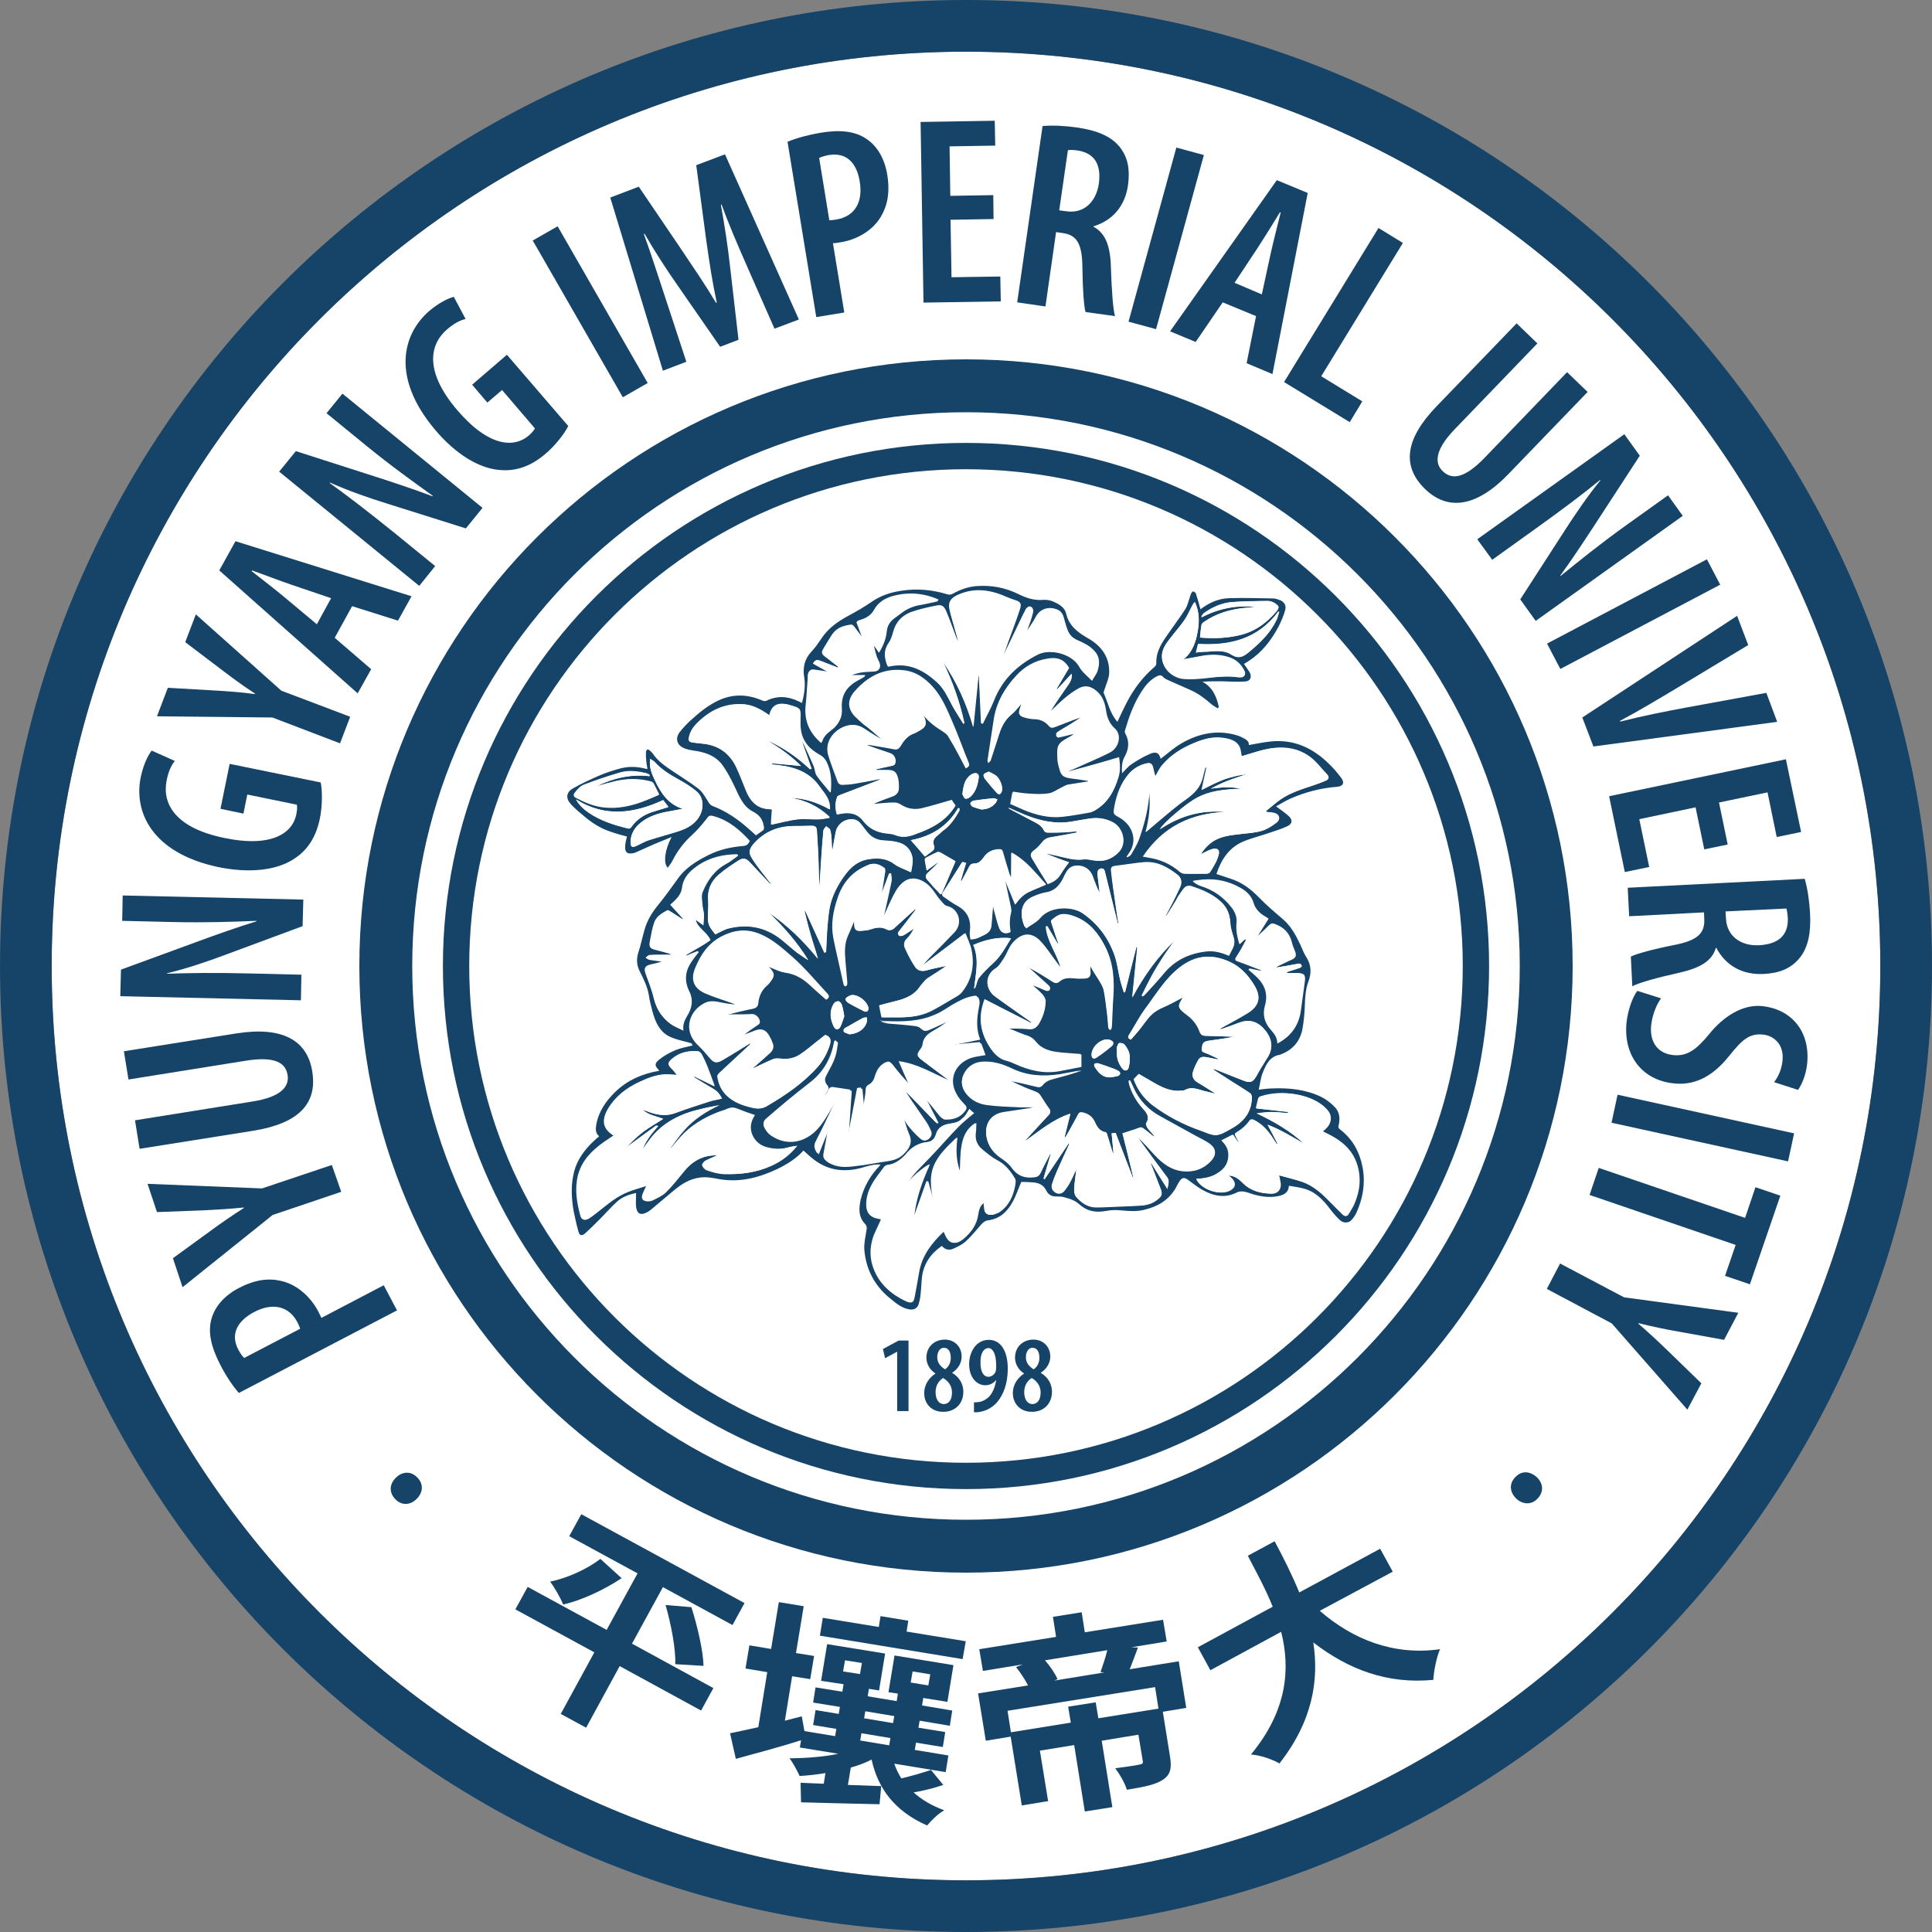 <?xml version="1.0" encoding="utf-8"?>
<!-- Generator: Adobe Illustrator 27.4.0, SVG Export Plug-In . SVG Version: 6.00 Build 0)  -->
<svg version="1.1" id="레이어_1" xmlns="http://www.w3.org/2000/svg" xmlns:xlink="http://www.w3.org/1999/xlink" x="0px"
	 y="0px" viewBox="0 0 800 800" style="enable-background:new 0 0 800 800;" xml:space="preserve">
<rect x="0" y="0" width="800" height="800" fill="#808080" stroke="none"/>
<style type="text/css">
	.st0{fill:#FFFFFF;}
	.st1{fill:#164468;}
</style>
<path class="st0" d="M400,778.6C190.9,778.6,21.4,609.1,21.4,400C21.4,190.9,190.9,21.4,400,21.4S778.6,190.9,778.6,400
	C778.6,609.1,609.1,778.6,400,778.6"/>
<path class="st1" d="M400,0C179.1,0,0,179.1,0,400c0,220.9,179.1,400,400,400c220.9,0,400-179.1,400-400C800,179.1,620.9,0,400,0z
	 M400,21.4c209.1,0,378.6,169.5,378.6,378.6c0,209.1-169.5,378.6-378.6,378.6S21.4,609.1,21.4,400C21.4,190.9,190.9,21.4,400,21.4
	L400,21.4z"/>
<path class="st1" d="M400,148.8c-138.7,0-251.2,112.5-251.2,251.2c0,138.7,112.5,251.2,251.2,251.2S651.2,538.7,651.2,400
	C651.2,261.3,538.7,148.8,400,148.8z M400,629.3c-126.7,0-229.3-102.7-229.3-229.3c0-126.7,102.7-229.3,229.3-229.3
	c126.7,0,229.3,102.7,229.3,229.3C629.3,526.6,526.7,629.3,400,629.3"/>
<path class="st1" d="M400,183.4c-119.6,0-216.6,97-216.6,216.6c0,119.6,97,216.6,216.6,216.6s216.6-97,216.6-216.6
	C616.6,280.4,519.6,183.4,400,183.4L400,183.4z M400,605.7c-113.6,0-205.7-92.1-205.7-205.7c0-113.6,92.1-205.7,205.7-205.7
	c113.6,0,205.7,92.1,205.7,205.7C605.7,513.6,513.6,605.7,400,605.7"/>
<g id="_레이어_1-2">
	<g>
		<path class="st0" d="M332.1,291.1c-0.4-0.2-0.7-0.4-0.9-0.5c-4.5-2.2-9-2.6-13.6-0.3c-0.4,0.2-1.1,0.1-1.6-0.1
			c-6-2.6-11.9-2.9-17.9-0.2c-4.4,2-8.1,5-11.6,8.2c-1.7,1.5-3.3,3.2-4.7,5c-2.1,2.7-1.2,5.6,2,6.8c1.2,0.4,2.4,0.7,3.7,0.9
			c4.6,0.7,8.9,2,11.8,5.8c2,2.7,3.6,5.8,5.1,8.9c1.9,4,3.5,8.4,7.6,10.5c2.8,1.5,4.2,3.4,4.6,6.3c0,0.1,0.1,0.2,0.1,0.3
			c-0.1,0.4-0.1,1-0.4,1.2c-0.9,0.8-2,1.4-3,2.1c-1-0.9-2.1-1.9-3.1-2.8c-4.4-3.9-9.2-7.2-14.7-9.3c-1-0.4-1.5-1-2-1.9
			c-1.1-1.9-2.3-4-4-5.3c-3.5-2.7-7.3-5-11-7.5c-3-2-5.9-4-7.9-7.1c-0.3-0.5-0.8-0.9-1.2-1.2c-1-0.9-1.5-0.3-1.6,0.6
			c-0.1,1.2,0,2.4,0.1,3.7c0.1,1.1,0.3,2.2,0.5,3.3c-0.4,0-0.6,0-0.8-0.1c-3.7-1-7.5-1-11.2,0.1c-2.8,0.8-5.6,1.8-8.3,2.9
			c-3.6,1.6-7.3,3.2-10.6,5.2c-2.8,1.7-3,4.1-0.8,6.5c1.7,1.8,3.6,3.4,5.5,5c3.3,2.7,6.9,5,11,6.4c2.2,0.7,4.5,1.3,6.7,2
			c-0.2,1.2-0.5,2.4-0.7,3.6c-0.3,2.9,0.8,3.9,3.7,3.2c0.3-0.1,0.6-0.1,0.8-0.3c2.5-1.1,5.1-2.3,7.6-3.4c2.3-1,4.7-1.9,7.1-2.9
			c-2.7,4.8-3.6,10.8-1.6,12.7c0.6-0.9,1.4-1.8,1.9-2.8c2-4,4.6-7.4,7.9-10.5c2.2-2,4.2-4.3,6-6.6c1.2-1.6,1.4-1.9,3.4-1.4
			c6.1,1.8,10.7,5.7,14.8,10.2c-0.6,1.2-1.3,1.9-2.7,2.1c-4.9,0.4-9.7,1.4-14.1,3.6c-5.1,2.5-9.8,5.4-13.2,10.2
			c-2.7,3.9-5.6,7.7-8.5,11.3c-2.4,3-4.2,6.3-5.2,9.9c-0.8,3.1-1.5,6.2-2.5,9.2c-0.8,2.6-0.7,5.1,0.5,7.5c1.6,3.3,3.3,6.5,3.9,10.2
			c0.4,2.3,0.9,4.5,1.5,6.7c1.1,4.2,2.8,8.1,6.8,10.2c2.4,1.3,5.2,1.8,7.9,2.5c1.3,0.4,1.5,0.3,1.9,1.3c-2.3,0.6-4.8,1-7,1.9
			c-2.4,1-4.9,2.4-6.9,4c-2,1.6-1.8,2.5,0,4.4c0,0.1,0,0.2,0,0.2c-6.9,1.2-13,3.8-18.1,8.7c-3.9,3.8-6.9,8.1-7.9,13.6
			c-0.3,1.8-0.4,3.5,1.2,4.8c-1.2,1.1-2.3,2.1-3.4,3.1c-3.8,3.8-6.5,8.1-7.4,13.5c-0.8,4.8-0.6,9.5,0.2,14.2c0.5,2.9,1.1,5.8,2,8.6
			c0.5,1.8,1.5,2,2.8,0.8c2.1-1.9,4.1-3.9,6.1-5.9c2.4-2.5,4.7-5.1,7.3-7.4c2.1-1.8,4.7-2.8,7.7-3.4c0,2.1-0.2,4,0,5.8
			c0.3,2.8,1.7,3.5,4.3,2.3c0.6-0.3,1.1-0.6,1.6-1c3.1-2.6,6.2-5.2,9.3-7.8c3.3-2.7,6.8-5.1,11.2-5.7c2.9-0.4,5.5,0.2,8.3,0.7
			c8.5,1.4,16.3-0.7,23.9-4.3c4.2-2,8-4.5,10.7-7.6c1.5,1.3,2.9,2.7,4.5,3.9c6,4.5,12.7,5.2,19.8,3.2c2.4-0.7,4.8-1.5,7.6-1.3
			c-0.2,0.3-0.3,0.5-0.4,0.6c-3.8,4-6.5,8.6-7.8,13.9c-0.8,3.6-1,7.2,1.8,10.1c0.8,0.9,0.7,1.6,0.6,2.6c-0.4,2.7-1.1,5.5-0.9,8.1
			c0.7,8.3,4.4,15.2,11,20.4c2.3,1.8,4.7,3.8,7.7,4.3c1.8,0.3,3.3-0.5,3.8-2.2c0.4-1.3,0.6-2.8,0.8-4.2c0.3-2.4,0.3-4.8,0.6-7.2
			c0.7-5.5,3.7-9.6,8.2-12.7c1.3,1.7,3,1.9,4.9,1.1c1.7-0.8,3.4-1.6,4.8-2.8c2-1.8,3.8-3.9,5.6-6c1.1-1.3,2.1-2.7,3.9-2.9
			c4.9-0.5,8-3.5,10.1-7.6c1.4-2.6,2.4-5.5,3.6-8.3c1.6,0.1,3.3,0.1,4.9,0.2c2.5,0.2,4.4,1.1,5.5,3.5c0.6,1.4,1.8,2.2,3.4,2.3
			c1.1,0.1,2.3,0,3.4,0.2c1.5,0.4,3.1,0.8,4.5,1.5c1.1,0.5,2.1,1.4,3.1,2.2c3.1,2.5,6.6,2.8,10.4,2.1c2.1-0.4,4.3-0.5,6.4-0.2
			c3.1,0.3,6.1,0.5,9.1-0.2c5.6-1.3,10.2-3.9,13.2-9c0.5-0.9,1-1.8,1.5-2.7c1.1-1.8,2.1-1.9,3.7-0.7c1.9,1.4,3.8,2.9,5.9,4.1
			c4.6,2.6,9.4,3.6,14.4,1c0.7-0.4,1.8-0.4,2.7-0.3c1.3,0.2,2.5,0.7,3.8,1.1c3.4,1,6.9,1.5,10.4,0.8c2.2-0.4,4.3-1.2,4.5-4.3
			c2.4,0.5,4.8,0.7,7,1.4c4.1,1.3,7,4.2,9.5,7.5c1.4,1.8,2.9,3.7,4.6,5.3c1.5,1.4,3.8,1.3,4.9-0.1c0.8-0.9,1.5-1.9,2-3
			c2.6-5.9,3.7-11.9,2.6-18.3c-1.2-6.6-4.1-12.1-9.5-16.2c-0.6-0.5-0.7-0.9-0.5-1.6c0.7-2.9,0.3-5.7-1.8-7.8
			c-1.6-1.6-3.5-3.1-5.6-4.1c-6.4-3-13.2-3.8-20.2-3.4c-1.7,0.1-3.5,0.3-5.5,0.5c0.6-2.5,0.8-5,1.7-7.1c1.3-3.2,2.7-6.6,6.8-7.3
			c0.1,0,0.3-0.1,0.4-0.1c5.2-2,8.4-5.6,9.3-11.1c0.5-3,0.8-6.1,0.9-9.2c0.1-3.4,0.3-6.7,1.5-10c1.3-3.5,1.2-6.9-0.9-10.1
			c-1-1.5-1.6-3.3-2.4-5c-1.8-4-3.8-7.8-7.3-10.7c-3.4-2.8-6.7-5.7-9.8-8.9c-3.4-3.5-7.2-6.4-12-7.9c-1.9-0.6-3.8-1.2-5.7-1.9
			c2-6,5.1-10.9,11-13.4c3.4-1.5,7-2.3,10.5-3.5c2.7-0.9,5.4-1.7,7.9-2.9c2.1-1,2.2-2.7,0.5-4.2c-1.5-1.3-3.2-2.5-5.2-4
			c2-1.1,3.9-2.4,5.9-3.2c6.2-2.6,12.6-4.3,19.3-4.9c2.7-0.2,3.4-1.7,1.7-3.8c-1.6-2.1-3.3-4.1-5.2-5.9c-6.6-6.4-14.3-10-23.7-9.1
			c-3.1,0.3-6.2,1-9.3,1.5c0.2-1.2-0.6-2-1.7-2.6c-1.1-0.6-2.3-1.2-3.5-1.5c-8-2.3-15.5-0.7-22.5,3.3c-3.2,1.8-5.9,4.4-8.8,6.5
			c-0.6-2.4-1.9-3.2-4.5-2c-2.6,1.2-5.1,2.6-7.5,4.2c-1.5,1-2.7,2.5-4,3.8c-0.3-2.9,0-5,1-6.7c1.8-3.2,2.2-6.3,0.4-9.7
			c-0.2-0.3-0.3-0.8-0.2-1.2c1.6-5.5,3.6-10.9,6.6-15.8c1.6-2.6,3.5-5,6.3-6.6c1.1-0.6,2.1-1,3.1,0.3c0.4,0.5,1,0.8,1.6,1
			c3.2,1.4,6.4,2.8,9.5,4.2c3.2,1.4,6,3.5,8.6,5.8c0.8,0.7,1.8,1.2,2.7,1.8c0.2-0.2,0.3-0.3,0.5-0.5c-1-4.3-2.5-8.2-6.8-10.5
			c2.6-0.2,5.1-0.2,7.6-0.2c3.3,0,6.7,0.3,10,0.1c2.3-0.2,3-1.9,1.9-3.9c-0.7-1.2-1.5-2.3-2.3-3.4c0.7-0.4,1.4-0.9,2.1-1.3
			c5.5-3.6,9.3-8.6,12.3-14.3c1.1-2.1,2.1-4.4,2.7-6.8c0.5-1.8-0.6-3.4-2.2-4c-0.9-0.3-1.9-0.7-2.8-0.7c-6.2-0.1-12.3-0.3-18.5-0.1
			c-4.3,0.1-8.1,1.9-11.6,4.6c-0.1-0.3-0.1-0.5-0.2-0.7c-0.6-1.9-1.1-3.9-1.7-5.8c-0.1-0.4-0.7-0.8-1.1-0.9
			c-0.2-0.1-0.7,0.5-0.9,0.9c-0.3,0.4-0.4,0.9-0.5,1.4c-0.7,1.7-1.1,3.6-2,5.2c-2.6,4-5.5,7.9-8.2,11.8c-2.2,3.2-3.8,6.6-3.7,10.6
			c0,0.5-0.4,1.1-0.8,1.4c-4.9,4.2-8.7,9.3-11.6,15c-1.3,2.6-2.5,5.2-3.7,7.7c-3.1-3.5-3.9-7.9-5.7-12c-0.1-0.3,0.2-0.8,0.3-1.2
			c0.7-2.4,1.9-4.9,2-7.3c0.1-6.3-3.2-11-8.6-14c-4.2-2.4-8-5-9.2-10.2c-0.5-2-2-3.3-3.7-4.3c-1.8-1-3.8-1.7-5.9-1.5
			c-3.7,0.3-7-0.8-10.2-2.4c-5.5-2.7-11.4-3.8-17.5-3.3c-3.4,0.3-6.5,1.3-9.4,3c-0.8,0.5-1.6,0.6-2.5,0.4c-6.2-1.9-12.5-2.5-19-1.5
			c-4.7,0.7-9,2.2-12.8,4.9c-2.7,1.9-5.7,3.7-8.7,5.2c-4.6,2.4-8.7,5.2-11.6,9.6c-1.2,1.8-2.4,3.7-4,5.3c-3,3.1-3.9,6.7-3.2,10.8
			C333.6,284,333,287.5,332.1,291.1L332.1,291.1z"/>
		<path class="st1" d="M332.1,291.1c0.9-3.6,1.5-7.1,0.9-10.7c-0.7-4.1,0.2-7.7,3.2-10.8c1.5-1.6,2.7-3.4,4-5.3
			c2.9-4.4,7.1-7.2,11.6-9.6c3-1.6,5.9-3.3,8.7-5.2c3.9-2.8,8.1-4.2,12.8-4.9c6.5-1,12.8-0.4,19,1.5c0.9,0.3,1.6,0.1,2.5-0.4
			c2.9-1.6,6-2.7,9.4-3c6.2-0.5,12,0.6,17.5,3.3c3.2,1.6,6.5,2.7,10.2,2.4c2.1-0.2,4.1,0.5,5.9,1.5c1.8,1,3.3,2.3,3.7,4.3
			c1.2,5.1,5,7.8,9.2,10.2c5.4,3.1,8.7,7.7,8.6,14c0,2.4-1.3,4.9-2,7.3c-0.1,0.4-0.4,0.9-0.3,1.2c1.8,4.1,2.6,8.5,5.7,12
			c1.2-2.6,2.4-5.2,3.7-7.7c2.9-5.7,6.7-10.8,11.6-15c0.4-0.3,0.8-0.9,0.8-1.4c-0.2-4,1.5-7.4,3.7-10.6c2.7-4,5.6-7.8,8.2-11.8
			c1-1.5,1.4-3.4,2-5.2c0.2-0.5,0.3-1,0.5-1.4c0.2-0.4,0.7-1,0.9-0.9c0.4,0.1,1,0.5,1.1,0.9c0.6,1.9,1.2,3.8,1.7,5.8
			c0.1,0.2,0.1,0.4,0.2,0.7c3.5-2.7,7.3-4.4,11.6-4.6c6.2-0.2,12.3,0,18.5,0.1c1,0,1.9,0.4,2.8,0.7c1.6,0.6,2.7,2.1,2.2,4
			c-0.6,2.3-1.6,4.6-2.7,6.8c-3,5.7-6.8,10.7-12.3,14.3c-0.7,0.5-1.4,0.9-2.1,1.3c0.8,1.2,1.6,2.3,2.3,3.4c1.1,2,0.4,3.8-1.9,3.9
			c-3.3,0.2-6.6,0-10-0.1c-2.5,0-5,0-7.6,0.2c4.3,2.3,5.9,6.3,6.8,10.5c-0.2,0.2-0.3,0.3-0.5,0.5c-0.9-0.6-1.9-1.1-2.7-1.8
			c-2.6-2.3-5.4-4.4-8.6-5.8c-3.2-1.4-6.4-2.8-9.5-4.2c-0.6-0.3-1.2-0.6-1.6-1c-1-1.3-1.9-0.9-3.1-0.3c-2.8,1.6-4.7,4-6.3,6.6
			c-3.1,4.9-5,10.3-6.6,15.8c-0.1,0.4,0,0.9,0.2,1.2c1.8,3.3,1.4,6.5-0.4,9.7c-0.9,1.6-1.2,3.8-1,6.7c1.3-1.3,2.5-2.8,4-3.8
			c2.4-1.6,4.9-3.1,7.5-4.2c2.7-1.2,3.9-0.4,4.5,2c2.8-2.1,5.6-4.7,8.8-6.5c7-4,14.5-5.6,22.5-3.3c1.2,0.3,2.4,0.9,3.5,1.5
			c1,0.6,1.9,1.4,1.7,2.6c3.1-0.5,6.2-1.2,9.3-1.5c9.4-0.9,17.1,2.7,23.7,9.1c1.9,1.8,3.6,3.8,5.2,5.9c1.6,2.1,0.9,3.6-1.7,3.8
			c-6.7,0.5-13.1,2.2-19.3,4.9c-2,0.9-3.9,2.1-5.9,3.2c2,1.5,3.7,2.6,5.2,4c1.7,1.5,1.6,3.2-0.5,4.2c-2.5,1.2-5.3,2-7.9,2.9
			c-3.5,1.2-7.2,2.1-10.5,3.5c-5.8,2.5-9,7.4-11,13.4c1.9,0.6,3.8,1.3,5.7,1.9c4.8,1.5,8.5,4.3,12,7.9c3.1,3.2,6.4,6,9.8,8.9
			c3.4,2.9,5.4,6.7,7.3,10.7c0.8,1.7,1.4,3.5,2.4,5c2.1,3.3,2.2,6.6,0.9,10.1c-1.2,3.2-1.4,6.6-1.5,10c-0.1,3.1-0.4,6.2-0.9,9.2
			c-0.9,5.5-4.1,9.2-9.3,11.1c-0.1,0.1-0.3,0.1-0.4,0.1c-4.1,0.8-5.5,4.2-6.8,7.3c-0.9,2.2-1.1,4.6-1.7,7.1c2.1-0.2,3.8-0.5,5.5-0.5
			c7-0.3,13.8,0.4,20.2,3.4c2.1,1,4,2.5,5.6,4.1c2.2,2.1,2.5,4.9,1.8,7.8c-0.2,0.7-0.1,1.1,0.5,1.6c5.4,4.1,8.3,9.6,9.5,16.2
			c1.1,6.4,0,12.5-2.6,18.3c-0.5,1.1-1.2,2.1-2,3c-1.1,1.4-3.4,1.5-4.9,0.1c-1.7-1.6-3.2-3.4-4.6-5.3c-2.6-3.3-5.5-6.2-9.5-7.5
			c-2.2-0.7-4.6-1-7-1.4c-0.2,3.1-2.3,3.8-4.5,4.3c-3.5,0.7-7,0.2-10.4-0.8c-1.3-0.4-2.5-0.9-3.8-1.1c-0.9-0.1-1.9-0.1-2.7,0.3
			c-5,2.6-9.8,1.6-14.4-1c-2.1-1.2-4-2.7-5.9-4.1c-1.6-1.2-2.6-1.1-3.7,0.7c-0.6,0.9-1,1.8-1.5,2.7c-3,5.1-7.6,7.7-13.2,9
			c-3,0.7-6,0.5-9.1,0.2c-2.1-0.2-4.3-0.2-6.4,0.2c-3.8,0.7-7.3,0.4-10.4-2.1c-1-0.8-2-1.7-3.1-2.2c-1.4-0.7-3-1.1-4.5-1.5
			c-1.1-0.2-2.2-0.1-3.4-0.2c-1.5-0.1-2.7-0.9-3.4-2.3c-1.1-2.4-3.1-3.3-5.5-3.5c-1.7-0.1-3.3-0.2-4.9-0.2c-1.2,2.7-2.1,5.6-3.6,8.3
			c-2.2,4-5.3,7-10.1,7.6c-1.8,0.2-2.8,1.6-3.9,2.9c-1.8,2.1-3.6,4.2-5.6,6c-1.4,1.2-3.1,2-4.8,2.8c-1.8,0.8-3.5,0.6-4.9-1.1
			c-4.5,3.1-7.5,7.3-8.2,12.7c-0.3,2.4-0.3,4.8-0.6,7.2c-0.1,1.4-0.4,2.8-0.8,4.2c-0.5,1.7-2,2.5-3.8,2.2c-3.1-0.5-5.4-2.4-7.7-4.3
			c-6.6-5.2-10.3-12.1-11-20.4c-0.2-2.7,0.5-5.4,0.9-8.1c0.2-1,0.2-1.7-0.6-2.6c-2.8-2.9-2.6-6.5-1.8-10.1c1.3-5.3,4-10,7.8-13.9
			c0.1-0.1,0.2-0.3,0.4-0.6c-2.8-0.2-5.2,0.6-7.6,1.3c-7.1,2-13.8,1.3-19.8-3.2c-1.6-1.2-3-2.5-4.5-3.9c-2.7,3.1-6.6,5.6-10.7,7.6
			c-7.6,3.6-15.4,5.7-23.9,4.3c-2.7-0.5-5.4-1.1-8.3-0.7c-4.5,0.6-7.9,2.9-11.2,5.7c-3.1,2.6-6.2,5.2-9.3,7.8
			c-0.5,0.4-1.1,0.7-1.6,1c-2.5,1.2-3.9,0.5-4.3-2.3c-0.2-1.8,0-3.7,0-5.8c-3,0.6-5.6,1.6-7.7,3.4c-2.6,2.3-4.8,4.9-7.3,7.4
			c-2,2-4,4-6.1,5.9c-1.4,1.2-2.3,1-2.8-0.8c-0.8-2.8-1.4-5.7-2-8.6c-0.8-4.7-1.1-9.4-0.2-14.2c0.9-5.4,3.7-9.7,7.4-13.5
			c1.1-1.1,2.2-2.1,3.4-3.1c-1.6-1.3-1.5-3-1.2-4.8c1-5.5,4-9.8,7.9-13.6c5.1-4.9,11.2-7.5,18.1-8.7c0-0.1,0-0.2,0-0.2
			c-1.8-1.9-2-2.7,0-4.4c2.1-1.7,4.5-3,6.9-4c2.2-0.9,4.7-1.3,7-1.9c-0.4-1-0.5-0.9-1.9-1.3c-2.7-0.7-5.5-1.3-7.9-2.5
			c-4-2.1-5.7-6.1-6.8-10.2c-0.6-2.2-1.2-4.5-1.5-6.7c-0.6-3.7-2.3-7-3.9-10.2c-1.2-2.5-1.3-4.9-0.5-7.5c1-3,1.6-6.1,2.5-9.2
			c1-3.7,2.8-6.9,5.2-9.9c3-3.7,5.8-7.5,8.5-11.3c3.3-4.8,8.1-7.7,13.2-10.2c4.5-2.2,9.2-3.2,14.1-3.6c1.4-0.1,2.1-0.8,2.7-2.1
			c-4.1-4.5-8.7-8.5-14.8-10.2c-2-0.6-2.2-0.2-3.4,1.4c-1.8,2.3-3.8,4.6-6,6.6c-3.3,3-5.9,6.5-7.9,10.5c-0.5,1-1.2,1.8-1.9,2.8
			c-2-1.9-1.1-7.8,1.6-12.7c-2.4,1-4.8,1.9-7.1,2.9c-2.6,1.1-5.1,2.3-7.6,3.4c-0.3,0.1-0.6,0.2-0.8,0.3c-2.9,0.7-4-0.3-3.7-3.2
			c0.1-1.2,0.4-2.4,0.7-3.6c-2.2-0.6-4.5-1.2-6.7-2c-4.1-1.3-7.7-3.6-11-6.4c-1.9-1.6-3.9-3.2-5.5-5c-2.2-2.4-2-4.9,0.8-6.5
			c3.4-2,7-3.6,10.6-5.2c2.7-1.2,5.5-2.1,8.3-2.9c3.7-1.1,7.4-1.1,11.2-0.1c0.2,0.1,0.4,0.1,0.8,0.1c-0.2-1.1-0.4-2.2-0.5-3.3
			c-0.1-1.2-0.2-2.5-0.1-3.7c0.1-0.9,0.6-1.5,1.6-0.6c0.4,0.4,0.9,0.8,1.2,1.2c2,3.1,5,5.1,7.9,7.1c3.7,2.5,7.5,4.8,11,7.5
			c1.7,1.3,2.8,3.4,4,5.3c0.5,0.9,1,1.5,2,1.9c5.5,2.1,10.3,5.4,14.7,9.3c1.1,0.9,2.1,1.9,3.1,2.8c1-0.7,2.1-1.4,3-2.1
			c0.3-0.2,0.3-0.8,0.4-1.2c0-0.1-0.1-0.2-0.1-0.3c-0.4-2.9-1.7-4.8-4.6-6.3c-4.1-2.1-5.7-6.5-7.6-10.5c-1.5-3.1-3.1-6.2-5.1-8.9
			c-2.9-3.8-7.2-5.2-11.8-5.8c-1.2-0.2-2.5-0.4-3.7-0.9c-3.2-1.2-4.1-4.1-2-6.8c1.4-1.8,3-3.5,4.7-5c3.5-3.2,7.2-6.2,11.6-8.2
			c6-2.7,12-2.4,17.9,0.2c0.5,0.2,1.2,0.3,1.6,0.1c4.6-2.3,9.1-1.9,13.6,0.3C331.4,290.7,331.7,290.9,332.1,291.1L332.1,291.1z
			 M464.8,469.3c1.5,5.9,3,12.1,4.5,18.2l-0.2,0.1c-2.4-6.1-4.7-12.2-7.1-18.5c-0.4,0-0.9,0.1-1.7,0.1c0.3,2.9,0.5,5.6,0.8,8.5
			c-0.3-0.5-0.5-0.9-0.6-1.3c-0.7-2.2-1.3-4.4-2-6.6c-0.1-0.4-0.4-1-0.6-1c-2.5-0.4-3.6-2.2-4.5-4.2c-1-2.3-2.8-3.5-5.1-4
			c-0.9-0.2-1.5,0-1.9,0.8c-1.1,2.2-2.4,4.4-3.6,6.6c-0.5,1-1.1,1.9-1.7,2.9c-0.1,0-0.2-0.1-0.3-0.1c0.8-3.1,1.5-6.3,2.4-9.7
			c-7.4,2.4-12.8,7.2-18.7,11.3c0.2-0.4,0.4-0.7,0.6-0.9c3.1-3.4,6.2-6.7,9.2-10c0.8-0.9,0.8-1.7,0-2.7c-1.2-1.6-2.2-3.3-3.3-5
			c-0.4-0.6-0.9-1.2-1.5-1.5c-1.7-0.8-3.5-1.3-5.2-2.1c-2.1-0.9-4.1-1.8-6.1-2.8c3.8,0.8,7.5,1.6,11.2,2.5c1,0.2,1.6,0.2,2.4-0.8
			c0.7-0.9,1.8-1.6,2.8-2c2.4-0.8,5-1.4,7.5-2.1c1.9-0.6,3.9-1.2,5.8-1.8c-3.1,0.4-6.1,1.1-9.1,1.6c-6.8,1-13.4,0.7-19.8-2.4
			c-3.8-1.8-7.9-3.1-12.3-2.8c-3.4,0.3-5.9,1.9-7.5,4.9c-1.5,2.9-1,5.6,0.8,8.1c2.2,2.9,5.3,4.4,8.8,4.8c4.4,0.6,8.8,0.6,13.2,0.9
			c2.1,0.1,4.2,0,6.5,0c-1,0.3-1.8,0.5-2.6,0.6c-3.3,0.5-6.6,1-9.9,1.5c-6.3,0.8-8.3,5.5-7.5,10.2c0.6,3.6,2.6,6.4,5.6,8.5
			c1.7,1.2,3.5,2.5,4.7,4.1c2.4,3.4,5.6,4.5,9.5,4.1c1.4-0.2,2.2-0.8,2.7-2c1.2-2.6,2.6-5.1,3.9-7.7c0.1,0,0.1,0.1,0.2,0.1
			c-1,3.4-2,6.8-3,10.2c0.2,0.1,0.3,0.1,0.5,0.2c3.3-5,6.7-9.9,10-14.9c0.1,0.3,0.1,0.4,0.1,0.6c-1.7,3.7-3.4,7.3-5,11
			c-0.8,1.8-1.5,3.6-2.1,5.5c-0.5,1.5,0.3,2.9,1.7,3.5c1.2,0.6,2.5,0.3,3.5-0.9c0.8-1,1.6-2.1,2.2-3.3c1-1.8,1.7-3.7,2.7-5.6
			c-0.3,2.8-0.8,5.4-0.9,8c-0.1,1.1,0.1,2.5,0.7,3.3c2.2,2.6,4.9,4.6,8.5,4.5c2,0,4-0.1,6-0.2c4.3-0.2,8.6-0.3,12.9-0.6
			c2.5-0.2,4.8-1.1,6.7-2.7c1.5-1.3,1.7-2.2,1-4.1c-1.4-3.5-2.7-7.1-4.1-10.6c0.1,0,0.1-0.1,0.2-0.1c2.2,3.5,4.4,7,6.7,10.7
			c0.3-1.9,1.1-3.3-0.2-4.9c-3.7-4.9-7.3-9.9-10.9-14.8c-0.4-0.5-0.6-1.1-1-1.6c2.4,2.3,4.5,4.8,6.8,7.2c3.2,3.4,6.7,6.2,11.6,6.7
			c4.7,0.5,8.7-0.8,11.9-4.4c2.1-2.3,2-4.7-0.4-6.6c-1.8-1.4-3.9-2.3-5.9-3.4c-4.8-2.7-9.7-5.3-14.5-8c-5.3-2.8-9.2-6.9-11.6-12.4
			c-0.4-0.9-0.8-1.8-1.3-2.7l-0.5,0.1c0,0.4,0,0.8,0.1,1.2c1.1,4,3.1,7.6,6,10.6c1.5,1.6,2.6,3.4,1.1,5.8c-0.3,0.4,0.2,1.5,0.6,2
			c0.9,1.2,2,2.3,3,3.5c-0.6-0.1-1-0.3-1.3-0.6c-1.2-1-2.4-2-3.7-2.9c-0.3-0.2-1-0.3-1.4-0.1C469.5,467.8,467.3,468.5,464.8,469.3
			L464.8,469.3z M296.9,478.4c-1.6,0.8-3,1.3-4.2,2c-0.7,0.5-1.6,1.5-1.5,2c0.2,0.8,1.1,1.9,1.9,2.1c2.3,0.7,4.7,1.5,7.1,1.6
			c6.7,0.2,13.2-0.6,19.4-3.4c4.1-1.9,7.6-4.5,10.6-8.3c-1.4,0.3-2.6,0.4-3.7,0.7c-3,0.9-6,0.7-9-0.1c-4.9-1.2-7.8-6.4-6.1-10.9
			c0.3-0.9,0.8-1.6,1.2-2.4c-2.4-0.8-4.7-1.6-6.9-2.5c-1.4-0.6-2.6-0.8-4-0.2c-1.2,0.6-2.6,0.9-3.9,1.4c-5.9,2.3-11.3,5.6-15.6,10.3
			c-1.4,1.5-2.7,3.1-4,4.7c-0.1-0.1-0.2-0.2-0.3-0.3c1.8-2.4,3.5-4.9,5.5-7.1c4-4.6,9.1-7.8,14.6-10.4c-3.2,0.6-6.4,1.2-9.6,2.1
			c-8,2.1-14.9,6.1-19.7,13.1c-0.9,1.3-1.9,2.5-2.8,3.8c1.4-4,3.9-7.2,6.7-10.3L272,466c-4.2,3.1-8.4,6.1-12.6,9.2
			c2.2-2.4,4.5-4.6,7.1-6.6c2.6-1.9,5.5-3.5,8.2-5.3c-2.9-1.2-6.1-1.5-8.5-3.8c1.2,0.3,2.3,0.8,3.4,1.2c3.3,1.1,6.6,1.5,10.1,0.2
			c4.6-1.7,9.2-3.2,13.9-4.7c1.7-0.6,3.6-0.8,5.4-1.3c-1.1-2.2-2.1-3.2-3.8-4.2c-2.6-1.5-5.2-3.1-7.8-4.7c0.1-0.1,0.1-0.2,0.2-0.3
			c2.7,1.3,5.4,2.6,8.4,4.1c-1.1-3-2-5.6-3-8.1c-0.7-1.8-1.5-3.5-2.4-5.2c-0.3-0.5-1-1.2-1.5-1.2c-3.9-0.3-7.6,0.5-10.7,3.2
			c-1.8,1.6-1.7,2.4,0,4.1c0.7,0.7,1.3,1.6,2.1,2.5c-2.1-0.1-3.7-0.3-5.3-0.2c-3.6,0.2-6.9,1.6-10.2,3.1c-5.2,2.4-9.7,5.8-12.8,10.8
			c-3.1,5-2.4,8.6,2.1,11.4c-1.4,0.9-2.7,1.8-4,2.7c-5,3.5-9.2,7.6-10.7,13.8c-1.4,5.7-0.5,11.2,1,16.7c0.5,1.8,1.7,2.1,3.4,1.1
			c1.4-0.9,2.6-1.9,3.9-2.9c3.8-3,7.5-6.2,12.1-8c2.5-1,5.1-1.7,7.9-2.6c-0.7,1.5-1.2,2.5-1.6,3.6c-0.6,1.7,0.2,2.8,2,2.8
			c0.6,0,1.3,0,1.9-0.3c1.9-1,4-1.8,5.5-3.3c2.7-2.6,5-5.6,7.4-8.5C286.4,481.1,290.7,478.3,296.9,478.4L296.9,478.4z M513.8,326.6
			c-6.5,0.3-13,0.8-18.9,4.1c-3.8,2.1-13.4,10.1-14.7,12.7c8.4-5.6,17.4-8.1,27.1-7.1c-14.2,0.5-25.8,6-34.1,18.4
			c0.9,0.1,1.5,0.3,2.1,0.4c5,0.7,9.5,2.7,13.3,6c0.5,0.4,1.2,0.7,1.8,0.7c3.1,0.1,6.2,0,9.3,0c0.3,0,0.8-0.1,1-0.4
			c1.6-2.4,3.2-4.9,3.8-7.9c0.3-1.3-0.4-2.1-1.8-2c-0.6,0-1.2,0.2-1.7,0.4c-1.3,0.5-2.5,1.2-4,1.9c1.6-2.5,3.4-4.4,5.7-5.7
			c3.7-2.1,7.7-2.3,11.8-2.8c2.7-0.3,5.5-0.5,8.1-1.3c2.1-0.7,4.1-2,5.9-3.4c1.6-1.3,1-3.3-1.1-3.9c-1-0.3-2.1-0.3-3.1-0.4
			c-0.1-0.1-0.2-0.3-0.3-0.4c2.1-1.6,4.1-3.4,6.2-4.9c4-2.7,8.5-4.1,13-5.6c1.9-0.6,3.8-1.3,5.6-2.1c1.1-0.5,1.4-1.5,0.6-2.4
			c-2.4-2.7-4.7-5.7-7.6-7.7c-5.6-3.9-12.1-4.2-18.6-2.7c-3.2,0.8-6.4,1.9-9.3,2.7c-0.3-1.2-0.3-2.7-0.9-3.9
			c-1.4-2.7-4.1-3.3-6.8-3.7c-4.2-0.6-8.1,0.5-11.9,2.1c-5.1,2.1-9.7,5-13.3,9.3c-1,1.2-1.7,2.8-2.8,4.7c-0.4-1.4-0.7-2.4-0.9-3.5
			c-0.3-1.6-1.1-2.4-2.4-2.1c-3,0.6-5.6,2.1-7.6,4.4c-3.3,3.9-5,8.6-5.9,13.6c-0.5,3-0.5,3,2.2,4.5c4.7,2.7,7.2,8.1,4.8,13.1
			c-0.5,1.1-1.3,2-1.9,3l0.2,0.3c0.5-0.4,1.1-0.7,1.4-1.1c1.1-2,2.4-4,3.2-6.1c2.4-6.7,4.2-13.6,4.4-20.8c0.9,6.3,0,12.5-1.4,17.6
			c1.4-1.2,3.4-2.9,5.4-4.6c3.7-3.1,7.4-6.3,11.3-9c3.3-2.3,5.9-4.9,6.8-9c0.3-1.4,0.8-2.8,1.1-4.2c0.2,0.1,0.4,0.1,0.6,0.1
			c-0.7,3-1.3,5.9-2,9.2c1.6-0.8,3.1-1.6,4.6-2.3c1.5-0.7,3-1.4,4.6-2c1.6-0.6,3.3-1,4.9-1.4c1.6-0.4,3.2-0.5,4.7-0.8
			c-5.2,1.6-10.3,3.3-15,6C505.6,326,509.7,325.6,513.8,326.6L513.8,326.6z M339.6,456c-0.1,0-0.1-0.1-0.2-0.1
			c0.9-1.5,1.7-3,2.6-4.5c0.6-0.9,0.7-1.7,0-2.5c-1.1-1.3-1.2-2.6-0.4-4.1c0.4-0.8,0.8-1.6,1.2-2.3c1.5-2.7,2.8-5.5,3.2-8.6
			c0.1-0.8,0.3-1.6,0.4-2.5c0-0.2-0.3-0.5-0.5-0.7c-0.2,0.2-0.4,0.3-0.5,0.6c-0.1,0.3-0.2,0.6-0.2,0.9c-1.3,6.5-4.5,11.9-9.8,16
			c-3.2,2.5-6.4,5-9.5,7.6c-2.9,2.4-5.8,4.9-8.7,7.4c-1.3,1.1-1.3,2.6-0.6,3.9c0.5,1,1.3,2.1,2.2,2.7c5.5,3.6,11.8,3.3,16.9-0.7
			c3.3-2.6,5.4-6.1,7.5-9.7c1-1.7,2.1-3.5,3.2-5.2c-0.4,1.4-1,2.7-1.6,4c-2.3,4.8-4.6,9.7-7.1,14.5c-0.9,1.8-0.4,3.2,0.7,4.9
			c1.6-3.8,3-7.5,4.5-11.1c-0.5,3.7-1.2,7.4-1.9,11c-0.3,1.8,0.1,2.5,1.6,3.5c3.4,2.1,7,1.9,10.7,1.4c3.8-0.5,7.5-1.2,11.3-1.7
			c3.2-0.5,6.4-0.8,9-3.3c2.4-2.4,3.8-4.7,2.3-8.2c-0.9-2-1.4-4.1-2.2-6.6c1,1.5,1.7,2.8,2.6,3.9c1.4,1.7,2.9,3.3,4.5,4.7
			c1,0.9,2.4,0.5,3.4-0.3c1-0.9,1.2-2,0.7-3.2c-0.6-1.2-1.1-2.5-1.9-3.6c-2.1-3.1-4.3-6.2-6.4-9.3c-0.6-0.9-1.2-1.9-1.8-2.8
			c0.1,0,0.1-0.1,0.2-0.1c4.2,4.3,8.3,8.6,12.5,12.9c0.2-0.1,0.3-0.2,0.5-0.4c-1.6-3.1-3.2-6.2-4.8-9.4c2,2.2,3.8,4.6,5.7,6.9
			c0.5,0.6,1.2,1.2,1.8,1.2c3.2,0.1,6.2-0.7,8.3-3.5c0.8-1,0.9-1.7-0.1-2.7c-2-2-3.7-4.2-4.5-7c-1.6-5.7,1.9-10.4,6.8-12.2
			c1.9-0.7,4.1-0.8,6.3-1.3c-0.6-1.6-1.2-3.4-1.8-4.9c-4.5,0.4-8.8,0.8-13,1.2c0-0.1,0-0.1,0-0.2c4.2-0.8,8.3-1.6,12.6-2.5
			c-1.8-4.4-1.4-8.7-0.6-13.1c0.3-1.5,0.8-3.1-0.4-4.6c-0.3,0-0.8,0-1.2,0.1c-3.3,0.5-6.1,2.1-8.9,3.7c-2.3,1.4-4.5,3-7,4
			c-6.5,2.9-13.5,3-20.5,2.7c-0.9,0-1.8-0.2-2.6-0.3c1.3,0.5,2.5,0.8,3.8,0.9c3.3,0.3,6.6,0.5,9.8,0.9c1.1,0.1,2.5,0.5,3.2,1.2
			c1.2,1.3,2.3,0.9,3.5,0.4c0.5-0.2,1.1-0.4,1.6-0.7c2.6-1.2,5.3-2.4,7.9-3.6c-2.1,1.8-4.3,3.4-6.6,4.7c-2.5,1.4-4.9,2.8-5.3,6.1
			c-0.1,1-0.8,1.9-1.4,2.7c-1,1.6-0.9,2.2,0.6,3.4c2.3,1.8,4.6,3.5,6.9,5.2c1.6,1.2,3.2,2.4,4.8,3.6c-6.7-2.9-13-6.9-20.8-7.9
			c1.4,3.3,2.7,6.3,4,9.2c-2.6-2.7-4.9-5.4-7.1-8.3c-0.7-0.9-1.2-0.8-2.1-0.5c-2.8,1.2-4,3.5-4.8,6.3c-0.3,1.1-1.2,2.4-2.2,2.9
			c-1.2,0.6-1.4,1.2-1.5,2.3c0,0.5,0,1.1-0.1,1.6c-0.3,2-0.6,3.9-0.9,5.9c0,0-0.1,0-0.1-0.1c-0.3-2.8-0.5-5.5-0.8-8.4
			c-0.8,0.1-1.4,0.2-1.6,0.2c-1.2,6.4-2.4,12.6-3.6,18.7c-0.1,0-0.2,0-0.4-0.1c0.4-6.1,0.8-12.2,1.2-17.9c-2.6-0.4-5-0.8-7.3-1.1
			c-0.5-0.1-1.1,0.2-1.5,0.6C342.4,452.7,341.1,454.4,339.6,456L339.6,456z M296.2,386.9c2.1-1,3.9-2.1,5.9-2.6
			c7.6-1.8,14.7-0.5,21,4.3c2.4,1.8,4.6,3.9,7,5.8c1.5,1.1,3.1,2.1,4.6,3.1c-4.6-7.4-10.2-13.8-16.4-19.7
			c7.9,5.3,14.5,11.8,20.4,19.1c-0.6-2.3-1.3-4.4-2-6.6c-0.7-2.2-1.3-4.4-1.9-6.6c-0.6-2.1-1.1-4.3-1.6-6.5c0.1,0,0.2-0.1,0.3-0.1
			c2.6,5.8,5.3,11.5,7.9,17.3c0.2-0.1,0.5-0.1,0.7-0.2c0.2-3.7,0.3-7.3,0.6-11c0.3-3,0.5-6,1.2-8.8c1.1-4.3,3.2-8.2,5.8-11.8
			c2.5-3.5,5.6-6.3,10.1-6.9c3.8-0.6,7.4-0.4,10.7,2.1c1.8,1.4,4.2,2.1,6.8,3.3c0.3-1.6,0.5-2.6,0.6-3.7c0.4-3.8-1.6-7.2-5.2-8.4
			c-2-0.7-4.3-0.9-6.5-1c-2.9-0.1-5.2-1.2-7-3.4c-0.8-1-1.5-2-2.3-3c-1-1.3-2.1-2.3-3.9-2.4c-3.3-0.2-6.3,2.1-6.9,5.3
			c-0.5,2.6-1,5.1-1.4,7.7c-0.3-1.5-0.2-3-0.3-4.4c-0.1-1.4-0.2-2.9-0.6-4.2c-0.2-0.6-1.1-1-1.7-1.5c-0.4,0.6-1.1,1.2-1.1,1.8
			c-0.4,4.4-0.7,8.8-1,13.2c-0.2,3.3-0.4,6.7-0.6,10c-0.3-3.2-0.3-6.5-0.4-9.7c-0.2-4.5-0.4-8.9-0.7-13.4c-0.1-1.7-0.7-2.1-2.4-2.1
			c-2.3,0.1-4.6,0.1-6.9,0.1c-6.3,0-11.8,2-16.2,6.6c-2.4,2.5-2.9,4.1-1.5,6.5c1.1,1.8,2.4,3.5,3.7,5.3c1.5,2,3.1,3.9,4.6,5.9
			c-0.7-0.3-1.1-0.7-1.5-1.2c-2.6-2.7-5.1-5.5-7.7-8.2c-1.5-1.6-2.7-1.8-4.6-0.6c-2.8,1.8-5.6,3.6-8.1,5.8
			c-3.2,2.7-4.8,6.3-4.4,10.7c0.2,2.4-0.2,4.8-0.1,7.2c0,1.1,0.1,2.3,0.6,3.3C294.3,384.7,295.4,385.8,296.2,386.9L296.2,386.9z
			 M482.9,379.3c-0.1-0.1-0.2-0.2-0.3-0.2c0.9-1.8,1.9-3.5,2.8-5.3c1.1-2.2,2.2-4.4,3.2-6.6c0.9-2,0.5-3.8-1-5
			c-4.1-3.2-8.5-5.7-14-5.2c-3.7,0.3-7.4,1-11.1,1.4c-2.3,0.3-2.7,0.5-2.4,2.8c0.5,4.7,1.2,9.4,1.9,14.1c0.3,2.4,0.7,4.8,1.1,7.1
			c-0.3-0.1-0.3-0.3-0.4-0.5c-1.7-6.8-3.4-13.7-5.1-20.5c-0.2-0.9-0.3-2-1.7-1.8c-1.3,0.2-1.5,1.2-1.5,2.2c0.2,2,0.5,4.1,0.7,6.1
			c0.1,0.6,0.1,1.1,0.2,1.7c-1.1-2.1-1.9-4.2-2.7-6.4c-1-3-3.2-4.7-6.1-4.8c-2.9-0.1-4.3,1-5.8,4.2c-1.5,3.4-3.6,6.3-7.7,6.9
			c-1.9,0.3-3.9,1.1-5.7,1.9c-5,2.4-4.9,7.5-3.3,11.7c0.1,0.3,0.5,0.6,0.9,1.1c2-1.4,4.3-2.5,5.8-4.3c4.1-4.8,13.1-4.9,17.5-1.9
			c6.4,4.5,10.9,10.5,13.4,17.9c1,3,1.4,6.3,2.1,9.4c0.4,1.9,1.1,3.7,1.6,5.5c0.2,0,0.3,0,0.5-0.1c1.6-6.2,3.2-12.5,4.7-18.7
			c0.1,0,0.3,0,0.4,0.1c-0.7,6.8-1.4,13.6-2.1,20.8c4.8-9,10.5-16.9,17.6-23.7c-1.7,2.5-3.5,4.9-5.1,7.4c-1.6,2.5-3.2,5.1-4.6,7.7
			c-1.4,2.6-2.7,5.3-4,7.9c0.1,0.1,0.3,0.1,0.4,0.2c0.3-0.3,0.7-0.5,1-0.8c2.5-2.8,5.1-5.5,7.5-8.4c4.6-5.7,10.6-8.6,17.8-9.4
			c3.3-0.4,6.4,0.5,9.4,1.8c0.5-1,1.1-2,1.5-2.9c0.7-1.4,1-2.9,0.5-4.5c-0.6-2-1.3-4-1.4-6.1c-0.2-3.5-1.3-6.4-3.9-8.8
			c-3.5-3.2-7.8-5-12.2-6.4c-1.2-0.4-2.4,0-3.2,1c-0.8,1-1.5,2.1-2.2,3.1C486.4,373.9,484.7,376.6,482.9,379.3L482.9,379.3z
			 M398.9,299.7c0.2-0.1,0.3-0.2,0.5-0.2c-1.9-8.8-4.9-17.2-8.8-25.3c5.6,8.2,9.7,17.2,12.5,26.9c0.7-7.1,1.4-14.1,2.1-21.1l0.3,0
			c0.3,6.5,0.6,13,0.9,19.6c0.2,0,0.4,0.1,0.6,0.1c1.5-3.2,3.3-6.3,4.6-9.6c3.5-8.9,9.9-14.9,18.3-19.1c5.1-2.5,14.3-0.2,17.2,5.3
			c1.1,2.1,3.2,3.6,5.1,5.6c0.9-1.6,1.7-2.6,2.2-3.8c1-3.1,1.2-6-1.3-8.6c-2-2.1-4.5-3.2-6.9-4.3c-1.8-0.8-3.1-2-3.9-3.8
			c-0.6-1.3-1-2.8-1.4-4.2c-0.5-1.7-0.8-3.5-2.5-4.4c-3.2-1.6-7.3-1.1-9.3,2.8c-1.1,2.1-2.5,4-3.8,6c0.3-1.5,0.9-2.9,1.4-4.3
			c0.4-1.2,0.8-2.5,1.1-3.8c0.2-1-0.2-2-1.2-2.2c-0.5-0.1-1.4,0.7-1.7,1.2c-1.9,3.7-3.6,7.4-5.4,11.1c-1.4,2.9-2.8,5.8-4.2,8.7
			c1.4-4.4,3-8.7,4.6-13c0.9-2.4,1.7-4.8,2.5-7.2c0.6-2.1,0.2-2.7-1.8-3.4c-1.1-0.4-2.2-0.8-3.3-1.2c-6.6-3-13.3-4.2-20.3-1.1
			c-3.1,1.4-4.4,3.1-3.6,6.4c0.6,2.7,1.4,5.4,2.2,8.1c0.4,1.6,0.9,3.2,1.3,4.8c-0.4-0.5-0.6-1.1-0.9-1.7c-1.4-3.6-2.6-7.2-4.1-10.7
			c-0.9-2.2-1.8-2.8-3.8-2.4c-3.6,0.7-7.2,1.4-10.6,2.7c-3.7,1.3-6.3,4-7.4,8c-0.4,1.7-1,3.5-2,4.9c-2.2,3.2-1.7,6.2-0.4,9.5
			c0.2,0,0.4,0.1,0.5,0c8.2-1.8,14.6,1.6,20.3,7c2.8,2.7,4.3,6.3,6.1,9.6C395.8,294.8,397.4,297.2,398.9,299.7L398.9,299.7z
			 M401.4,459.2c-1,1.5-1.6,2.9-2.7,4c-1.3,1.5-3.3,1.8-5.2,2.1c-2.7,0.4-4.8,1.5-5.6,4.4c-0.5,1.8-1.7,3-3.6,3.2
			c-3.8,0.4-6.7,2.2-9,5.2c-0.2,0.3-0.5,0.5-0.7,0.7c-1.9,1.9-4.1,3.3-6.9,3.6c-0.4,0-0.9,0.4-1.2,0.7c-1.8,2.4-3.6,4.7-5.1,7.3
			c-1.5,2.7-2.6,5.7-2.3,9c0.2,2.5,1.4,4.3,3.8,5c0.8,0.2,1.6,0.4,2.3,0.5c-1,2.2-2.2,4.4-3,6.6c-1.6,4-1.9,8.2-0.6,12.3
			c2.2,7.3,7.3,11.9,14.1,15.1c1.8,0.9,2.6,0.4,3-1.6c0.7-3.5,1.3-7,1.9-10.5c1.2-7,5.3-12.2,10.4-17c0.2,0.5,0.4,0.9,0.6,1.3
			c1.6,3.9,4.1,4.6,7.4,1.9c3.2-2.7,5.5-5.9,6.1-10.2c0.4-2.8,1.3-4.1,2.7-4.9c-0.1,0.3-0.2,0.6-0.1,0.9c0.2,1.1,0.1,2.5,0.7,3.3
			c0.9,1.2,2.4,1.1,3.8,0.6c0.8-0.3,1.5-0.6,2.2-1.1c3.4-2.6,5.1-6.2,5.9-10.3c0.2-1.1,0.5-2.5,0-3.3c-1.8-3-3.9-5.8-7.2-7.5
			c-2.4-1.3-4.6-3.1-6.7-4.9c-1.9-1.7-2.7-4-2.3-6.7c0.2-1.2,0.1-2.4,0.2-3.9c-3.8,2.4-5.1,6-5.8,9.6c-0.6,3.7-0.5,7.5-0.7,11.1
			c-1.8-4.5-2.1-9.3-1.3-14.7c-3.9,3.8-7.7,7.3-9.6,12.1c-2,5-0.9,10.1,0,15.1c-0.8-3-1.7-6-2.5-9c-0.1,0-0.3-0.1-0.4-0.1
			c-1.8,5.1-3.6,10.2-5.5,15.4c0.7-7.9,3.3-15.1,6.6-22.4c-3.8,2.2-6.7,5-9.5,7.9c1.3-1.8,2.7-3.6,4.2-5.2c2.2-2.4,4.6-4.7,6.8-7.1
			c3.4-3.6,6.6-7.3,10.1-10.9c2-2.1,4.4-3.9,6.7-5.9C402.5,460.3,401.9,459.7,401.4,459.2L401.4,459.2z M311.8,442.4l-0.1-0.1
			c2.3-2,4.6-4.1,6.9-6.1c1.2-1.1,1.7-2.4,1.1-4c-0.4-1.1-0.9-2.2-1.5-3.2c-1.5-2.6-3.4-3.1-6.1-2c-1.4,0.6-2.8,1.1-4.2,1.6
			c1.9-1.6,3.9-2.9,6-4.3c0.2-0.1,0.4-0.3,0.4-0.5c0.4-1.6-1.4-3.7-3-3.7c-1.1,0-2.3,0.1-3.4,0.1c-2.3,0-4.6,0-6.9,0
			c3.6-0.9,7.2-1.8,10.8-2.5c1.3-0.3,1.8-0.9,1.9-2.2c0.3-2.8,1.4-5.3,3.6-7.2c0.7-0.6,1.3-1.5,1.9-2.2c1.2-1.6,1.2-2.8-0.1-4.4
			c-0.5-0.6-1.1-1.2-1.5-1.6c2.5,0.9,5,2.3,7.7,2.7c4.1,0.6,7.2,2.5,10.1,5.2c2.2,2.1,4.5,4,6.7,6c1.1-0.9,1.2-1.4,0.3-2.3
			c-4.8-5.2-9.3-10.6-14.7-15.4c-4.3-3.8-8.4-7.6-13.9-9.6c-5.4-2.1-10.5-1.3-15.4,1.3c-5.3,2.8-8.3,7.4-10.5,12.7
			c-2.1,4.9-0.7,8.6,4.2,10.7c3.7,1.6,7.5,2.7,11.3,4.1c0.4,0.2,0.9,0.4,1.3,0.6c-2.2-0.1-4.2-0.5-6.3-0.8c-2.1-0.4-4.3-0.9-6.4,0
			c-6.5,2.9-9.5,11.3-3.1,17.4c1.8,1.7,3.5,3.7,5.1,5.6c1.6,1.8,2.7,2.1,4.8,0.9c2.4-1.4,4.8-2.9,7.3-4.4c1.5-0.9,3-1.9,4.5-2.8
			c0,0.3-0.1,0.5-0.2,0.6c-4.2,3.9-8.4,7.8-12.6,11.7c-0.4,0.4-0.9,1-0.8,1.4c0.4,3.1,1.6,5.8,3.9,8c2.9,2.8,6.6,4.1,10.4,5
			c2.1,0.5,3.9,0.6,6.1-0.6c7.7-4.5,15.1-9.5,21-16.2c2.3-2.5,3.9-5.5,4.9-8.8c0.7-2.1,0.4-3.4-1.5-4.3c-0.1,0-0.2,0-0.4-0.1
			c-0.8,0.7-1.7,1.4-2.6,2.1c-2.6,2-5,4.2-7.8,6c-2.4,1.6-5.2,2.1-8.2,1.7c-1-0.1-2.1-0.2-2.9,0.2
			C317.4,439.7,314.6,441.1,311.8,442.4L311.8,442.4z M504.4,438.4c0,0.1-0.1,0.2-0.1,0.3c-1.5-0.3-3-0.6-4.5-0.9
			c-1.3-0.2-2.8-0.3-3.6,1c-0.9,1.6-1.8,3.4-2.3,5.2c-0.5,1.8,0.3,3.3,2.1,4.3c1.1,0.6,2.1,1.3,3.1,1.9c1.4,0.9,2.7,1.7,4.1,2.6
			c-1.3-0.1-2.4-0.6-3.6-0.8c-3-0.6-5.9-2.4-9.1-0.6c-0.3,0.2-0.8,0.1-1.2,0.2c-4,0.5-7.5-1-10.9-2.9c-2.3-1.3-4.6-2.7-6.9-4
			c-0.8,0.8-1.4,1.4-2.1,2.2c1.6,4.3,4.2,8,7.9,10.8c6.1,4.6,12.7,8,19.9,10.5c2.1,0.7,4.3,1.9,6.3,1.8c2.1-0.1,4.2-1.5,6.2-2.6
			c5.2-2.8,8.6-6.9,8.6-13.1c0-0.6-0.4-1.4-0.8-1.7c-2.3-1.6-4.8-3.1-7.2-4.6c-2.7-1.7-5.4-3.5-8.1-5.2c0.4-0.1,0.6-0.1,0.9,0
			c3.9,1.5,7.7,3.1,11.6,4.6c3.1,1.2,4.1,0.8,5.7-2.2c0.9-1.7,1.9-3.3,2.9-4.9c0.8-1.3,1.7-2.5,2.3-3.9c1.6-3.6,0.6-7.5-2.7-10.8
			c-2.8-2.9-6.2-3.6-9.9-2.1c-2.6,1-5.2,1.9-7.8,2.8c0.2-0.3,0.4-0.5,0.6-0.7c3.5-2,7-3.9,10.5-5.9c5-3,6.1-6.6,3.1-11.6
			c-2.5-4.2-5.7-7.8-10.2-9.8c-7.4-3.4-14.2-2.9-20.8,2.3c-6,4.7-9.8,11.2-14.3,17.2c-2.4,3.3-4.3,7-6.5,10.5
			c-0.7,1-0.7,1.6,0.6,2.2c0.9-1,1.9-2.1,2.8-3.2c1.6-1.9,3-4,4.6-5.9c1.5-1.9,3.4-3.2,5.6-4.1c3.1-1.3,6-3,8.6-4.3
			c-2.2,3.6-2.7,4.1,1.9,7.5c2.4,1.8,4,4,5,6.7c0.5,1.3,1.2,1.7,2.5,1.7c3.9,0.1,7.8,0.3,11.7,0.4c-3.4,0.7-6.7,1.1-10.1,1.6
			c-2.5,0.3-3,0.9-3.2,3.4c-0.1,0.8,0.1,1.2,0.9,1.5C500.5,436.5,502.4,437.5,504.4,438.4L504.4,438.4z M365,306.1
			c-0.1,0.1-0.1,0.1-0.2,0.2c-2.3-1.4-4.7-2.7-6.9-4.3c-2.9-2-5.8-2.2-8.9-0.8c-4.3,1.9-7.5,6.3-6.1,11.4c1.1,3.7,2.6,7.4,3.9,11
			c0.3,0.9,1.1,1.5,2.2,1.4c1.5-0.1,3-0.1,4.5-0.4c3.7-0.6,7.3-1.3,11-2c-0.3,0.3-0.7,0.6-1.1,0.7c-5.3,2-10.6,4.1-15.9,6.1
			c-0.3,0.1-0.8,0.3-0.9,0.6c-0.9,2.4-0.9,4.8-0.1,7.3c0.7-0.1,1.2-0.2,1.7-0.3c3.6-0.7,6.9-0.1,9.2,3c2.4,3.1,5.5,4.6,9.2,5.1
			c1.4,0.2,2.8,0.2,4,0.7c3.2,1.4,6.2,0.6,9.1-0.6c0.9-0.4,1.8-0.6,2.6-1c5.4-2.2,10.1-5.3,13.2-10.5c-0.5-0.8-1.1-1.6-1.6-2.3
			c-4.2,1.2-8.4,2.5-12.6,3.5c-2.8,0.7-5.7,0.2-8.2-1.4c-1.1-0.7-2.1-1.1-3.4-1c-0.9,0-1.8,0.1-2.6,0.1c-2,0.1-3.9,0.3-5.9,0.5
			c2.8-1.3,5.6-2.3,8.4-3.3c1.4-0.5,2.3-1.5,2.4-2.9c0.1-1.4,0.1-3-0.3-4.4c-0.7-2.8-1.7-3.5-4.6-3.5c-1.5,0-2.9,0-4.4,0
			c0-0.1,0-0.3,0-0.4c2.3-0.5,4.5-1,6.8-1.5c0.3-0.1,0.8-0.3,0.9-0.5c0.8-1.6-0.1-3.9-1.8-4.5c-1-0.4-2.1-0.7-3.2-1.1
			c-2.2-0.8-4.4-1.6-6.6-2.3c0.4-0.2,0.8-0.2,1.2-0.2c3.4,0.6,6.9,1.1,10.3,1.8c1.2,0.2,1.8-0.2,2.5-1.3c1.3-2.1,2.8-4.1,5.3-5.1
			c1.2-0.4,2.3-1.1,3.4-1.8c1.7-1,2.1-2.3,1.4-4.1c-0.2-0.7-0.5-1.4-0.7-2c2.3,2.9,5.1,5,8.2,6.9c0.7,0.5,1.5,1,2,1.7
			c1.6,2.6,3.1,5.2,4.5,7.9c1,1.9,2,3.8,3,5.7c1-0.6,1.5-1,1.1-2c-2.3-5.8-4.4-11.6-6.9-17.3c-2.2-5.1-4.3-10.2-8.1-14.4
			c-3.4-3.7-7.1-6.3-12.2-6.8c-8.3-0.8-14.8,2.7-20,8.7c-2.7,3.1-3.2,6.7,0.2,10.3c1.1,1.1,2.3,2.1,3.5,3.2
			C360.1,301.8,362.6,303.9,365,306.1L365,306.1z M442.7,319.4c0-0.1-0.1-0.2-0.1-0.3c1.7-0.7,3.4-1.4,5.1-2.2c4-1.8,8.1-3.5,12-5.5
			c3.8-1.9,4.9-7.2,1.9-9.8c-2.3-2.1-3.2-4.6-3.6-7.4c-0.4-2.7-1.2-5.4-3.2-7.4c-2.3-2.3-5-3.5-8.1-1.8c-2,1.1-3.9,2.5-5.7,4
			c-2.1,1.8-4,3.7-6,5.6c2.3-3.8,4.8-7.3,7.3-10.9c0.9-1.3,1.8-2.7,1.5-4.8c-2.1,2.3-4,4.4-6,6.5c-0.1-0.1-0.1-0.1-0.2-0.2
			c1.7-2.9,3.4-5.8,5.1-8.6c-2-3.7-5.1-4.6-8.9-3.9c-5.1,0.8-9.3,3.1-12.8,6.9c-4.9,5.3-8.3,11.3-9.3,18.5
			c-0.8,5.5-1.7,10.9-2.5,16.4c-0.1,0.4,0.2,0.8,0.3,1.2c0.3-0.3,0.7-0.6,0.8-1c1.2-3.6,2.3-7.2,3.5-10.8c1-3.2,2.5-6.1,5.3-8.3
			c1.2-0.9,2.1-2.2,3.2-3.4c0.3-0.4,0.6-0.9,0.8-1.3c-0.1,0.9-0.3,1.6-0.6,2.4c-0.6,1.8-0.2,2.9,1.6,3.4c1.4,0.4,2.8,0.8,4.3,0.8
			c2.5,0.1,4.5,0.9,6.1,2.7c0.8,0.9,1.6,1,2.6,0.6c2.6-1,5.2-2,7.8-3c1-0.4,2-0.7,3-1c-3.1,2.1-6.2,4-9.3,5.8
			c-0.8,0.5-1.2,0.9-0.9,1.8c0.4,1.1,1.2,0.6,1.9,0.5c1.8-0.4,3.6-0.8,5.4-1.3c-0.7,0.7-1.5,1.2-2.3,1.6c-4.5,2.5-4.8,2.9-4.6,8.2
			c0,0.9,0.1,1.8,0.3,2.6c1.2,4.9,1.5,5.6,6.5,6.2c2,0.2,4,0.6,6,0.9c0,0.1,0,0.3,0,0.4c-2.9,0.5-5.9,0.9-8.8,1.4
			c-0.9,0.2-1.7,0.8-2.6,1.2c-1.7,0.8-3.4,2.1-5.2,2.4c-2.7,0.4-5.4,0.3-8.2,0.1c-2.3-0.1-4.5-0.5-6.6-0.8c-0.3,1.7-0.6,3.1-0.9,4.8
			c1.6,0.7,3.5,1.6,5.4,2.4c5.3,2.2,10.7,3.6,16.5,2.9c3.6-0.5,7.2-1.1,10.9-1.7c0.7-0.1,1.3-0.3,1.9-0.7c5.5-3,8.2-8.1,9.9-13.8
			c0.8-2.6,0.6-5.4,0.2-8.2C456.2,315.7,449.5,317.6,442.7,319.4L442.7,319.4z M427.1,423.3c-0.1,0.1-0.1,0.1-0.2,0.2
			c-6.4-3.2-12.8-6.5-19.2-9.8c-0.3,0.7-0.5,1.2-0.6,1.7c-2.1,6.6-0.9,12.8,2.9,18.4c1.6,2.4,3.6,4.5,6.7,5.2
			c1.1,0.2,2.1,0.7,3.2,1.2c5.9,2.6,11.9,4.1,18.4,3.1c3.2-0.5,6.4-1.2,9.3-1.8v-5c0,0-0.2,0-0.5-0.1c-3.4-0.3-6.8-0.4-10.1-0.9
			c-3.2-0.5-6.2-1.7-8.2-4.3c-0.9-1.2-2-1.9-3.4-2.4c-0.9-0.3-1.9-0.6-2.8-1c-1.8-0.7-3.6-1.5-5.4-2.2c3,0,5.9,0,8.7,0.3
			c1.9,0.2,3.2-0.7,4.1-2.2c1.7-2.8,2.7-5.9,2.8-9.2c0-0.9-0.5-2-1.1-2.7c-1.3-1.5-2.9-2.7-4.4-4.1c1.9,0.6,3.7,1.4,5.5,2.2
			c0.4,0.2,1.2,0.2,1.5-0.1c0.5-0.6,0.5-1.3-0.2-1.9c-1.3-1.1-2.6-2.4-3.9-3.5c-1.5-1.3-2.9-2.7-4.4-4c3.3,1.7,6.5,3.7,9.6,5.7
			c1,0.7,1.9,1.1,3.1,0.1c1.7-1.5,3.7-1.6,5.8-1.4c1.6,0.2,3.2,0.2,4.8,0.1c1.7-0.1,2.4-0.9,2.3-2.7c0-0.4-0.1-0.9-0.1-1.3
			c0-0.4,0-0.8,0-1.2c1.1,2.2,2.5,4.1,3.7,6.1c0.8,1.4,1.7,2.8,2,4.3c0.6,3,0.9,6,1.3,9c0.3,2.1,0.4,4.3,0.6,6.4
			c0,0.3,0.4,0.6,0.6,0.8c0.2-0.3,0.6-0.5,0.6-0.8c0.1-0.8,0.2-1.6,0.2-2.3c0.2-3.4,0.3-6.9,0.5-10.3c0.5-7.3,0.1-14.3-3.3-21.1
			c-2.7-5.3-6.2-9.8-11.8-12.1c-1.9-0.8-4-1.4-5.9-1.2c-1.6,0.1-3.2,1.4-4.5,2.5c-0.4,0.3,0.3,2,0.6,2.9c0.7,2.3,1.5,4.5,2.3,6.8
			l-0.2,0.1c-1.5-2.5-2.9-4.9-4.4-7.4c-0.2,0.1-0.4,0.2-0.6,0.2c0.4,6,4.4,10.9,6.1,16.9c-0.5-0.6-0.8-1-1.1-1.4
			c-2.3-3-4.3-6.2-6.8-9c-3.6-4.2-8-4.3-12,0.4c-1.5,1.8-2.2,4.2-3.5,6.2c-1,1.5-2,3.3-3.4,4.2c-4.6,2.8-4.5,8.5-0.4,11.5
			c1.6,1.1,3.2,2.3,4.7,3.4C420.2,418.5,423.6,420.9,427.1,423.3L427.1,423.3z M378.9,376.5l0.2,0.2c-2.3,3-4.6,6-6.9,8.9
			c-0.6,0.7-0.5,1.4,0.1,1.9c0.3,0.2,1.1,0.1,1.5-0.1c1.6-1,3-2,4.6-3c-0.8,1.6-1.7,3-2.9,4.2c-1.4,1.3-1.4,2.9-0.7,4.3
			c1.2,2.6,2.5,5.2,4.1,7.5c0.9,1.4,2.5,2,4.4,1.5c2.8-0.8,5.6-1.3,8.4-1.9c-2.5,1.8-5.1,3.4-7.6,5c-0.9,0.6-1.5,1.4-2.2,2.2
			c-1,1.1-1.7,2.4-2.8,3.4c-2.6,2.4-5.9,3.4-9.3,4.2c-2,0.5-4,1-5.8,1.5c0.3,1.7,0.6,3.1,1,5c1.8,0,3.8,0,5.9,0
			c4.9,0,9.7-0.3,14.2-2.5c3.2-1.6,6.2-3.5,9.3-5.3c1.2-0.7,2.7-1.4,3.5-2.5c4.2-5.1,5.3-11.2,4-17.6c-0.5-2.3-1.6-4.4-2.5-6.9
			c-6.1,4.7-11.9,9-17.7,13.4c0.8-1.2,1.8-2.2,2.8-3.2c3.5-3.5,7-7,10.4-10.6c3.6-3.8,1.7-9.6-2.9-10.8c-0.6-0.2-1.3-0.5-1.7-1
			c-1.1-1.3-2.2-2.6-3.2-4c-1.6-2.4-3.3-4.6-6.1-5.7c-2.6-1.1-5-1-7.3,0.9c-2.4,2.1-3.6,4.9-5,7.7c-1,2.2-2,4.4-3,6.6
			c0-1,0.3-2,0.5-2.9c0.9-4,1.8-7.9,2.6-11.9c0.2-1-0.1-2.2-0.2-3.3c-0.2,0-0.3,0-0.5,0c-1,2.7-2,5.4-3,8c-0.2-0.2-0.3-0.4-0.2-0.5
			c0.4-2.8,0.9-5.5,1.3-8.3c0.1-0.5,0-1.2-0.3-1.4c-1.9-1.4-4-2.3-6.3-1.4c-1.7,0.7-3.4,1.6-4.9,2.6c-3.9,2.8-6.4,6.6-7.9,11.2
			c-1.8,5.3-2.8,10.7-1.8,16.2c0.9,4.8,2.1,9.5,3.1,14.2c0.4,1.8,0.8,3.6,1.2,5.4c0.1,0.3,0.4,0.5,0.6,0.8c0.2-0.3,0.5-0.5,0.5-0.8
			c0.1-0.5,0-1,0-1.5c-0.3-3.7-0.6-7.3-0.9-11c-0.2-2.5,0-5,1.1-7.3c1.1-2.4,2.1-4.8,3.1-7.3c-0.2,0.8,0,1.8,0,2.8
			c0.1,1.5,1,2.2,2.3,2.1c1.6-0.1,3.2-0.2,4.6-0.7c2.3-0.8,4.4-1,6.5,0.1c1.2,0.6,2,0.3,3-0.6C373.2,381.6,376.1,379.1,378.9,376.5
			L378.9,376.5z M495.4,488.1c0,0.2,0,0.3,0,0.3c2,4.2,9.6,6.7,13.7,4.5c2.2-1.2,2.5-3,0.9-4.9c-0.4-0.5-0.9-0.8-1.4-1.3
			c2.6,0.1,4.4,1.6,6,3.2c3.2,3.2,7.3,4.2,11.5,4.3c3,0.1,4.5-2.2,3.8-5.1c-0.2-0.7-0.3-1.4-0.5-2.5c3.6,1,6.8,1.7,9.9,2.8
			c4.4,1.6,7.9,4.7,11.1,8c1.8,1.8,3.7,3.7,5.5,5.5c0.8,0.8,1.7,0.8,2.3-0.3c0.8-1.3,1.6-2.7,2.3-4.1c2.4-5.5,3-11.3,1-17
			c-1.6-4.6-4.8-7.9-8.9-10.4c-1.6-1-3.3-1.8-5.1-2.7c0.7-0.6,1.3-1.1,1.8-1.7c1.7-1.9,1.9-4.7,0.4-6.8c-0.6-0.8-1.4-1.6-2.3-2.3
			c-3.3-2.5-7-3.8-11-4.5c-4.8-0.8-9.6-0.7-14.3,0.8c-0.4,0.1-1,0.5-1.1,0.8c-0.4,1.4-0.7,2.9-1,4.2c4.5,0.5,8.9,1,13.3,1.5
			c0,0.2,0,0.3-0.1,0.5c-1.4-0.1-2.9-0.3-4.4-0.4c-1.4-0.1-2.8-0.1-4.3,0c-1.4,0.1-2.8,0.3-4.2,0.5c7.1,3.4,13.8,7.2,19.5,12.5
			c-4.9-2.8-9.7-5.8-15-7.8c1.4,2.7,2.8,5.2,4.1,7.8c-0.1,0.1-0.2,0.1-0.4,0.2c-0.6-1-1.2-1.9-1.9-2.9c-2-3-4.4-5.6-7.7-7.2
			c-0.4-0.2-1.2-0.1-1.4,0.2c-1.5,2.2-3.4,3.8-5.6,5.1c-0.8,0.5-0.7,0.9-0.3,1.6c0.4,0.7,0.8,1.5,1.2,2.3c-0.1,0-0.2,0.1-0.3,0.1
			c-0.7-1-1.4-2-2.1-3.1c-1.6,0.8-3.1,1.6-4.7,2.4c1.6,1.6,2.8,3.3,2.9,5.5c0.2,3.6-1.4,6.2-4.4,8
			C501.7,487.4,498.6,488,495.4,488.1L495.4,488.1z M317.8,306.6c6.5,3,12.3,6.9,17.5,11.9c0.2-0.1,0.3-0.2,0.5-0.3
			c-1.4-3.9-2.7-7.8-4.1-11.7c0.4,0.7,0.9,1.3,1.3,2.1c1.3,2.8,2.6,5.6,3.8,8.4c0.6,1.3,0.6,3,1.3,4.1c1.6,2.4,3.7,4.6,5.6,7
			c0.4-4.5,0.3-8.7-1.7-12.7c-0.6-1.3-1.4-2.1-2.6-2.8c-2.7-1.5-5-3.4-6.6-6.1c-1.6-2.8-1.7-5.9-1.6-9c0.1-4.2,0-4.3-4-5.5
			c-0.3-0.1-0.7-0.2-1-0.3c-4.4-1-6.8,0.4-7.7,4.5c-4-2.8-7.3-4.3-10.5-4.6c-8-0.6-14.4,2.6-19.8,8.2c-1.5,1.6-2.6,3.4-3,5.6
			c-0.3,1.2,0.1,1.9,1.4,2c1.1,0.1,2.2,0.3,3.4,0.4c7,0.4,12.1,3.9,15,10.3c1.5,3.2,2.7,6.6,4.1,9.9c1.5,3.4,3.7,6.1,7.6,6.8
			c1.1,0.2,2.2,0.3,2.9,0.3c-0.2,2.3-0.3,4.4-0.4,6.3c3.9-0.8,7.4-1.8,10.9-2.2c2.8-0.3,5.7,0.1,8.5,0c1.6,0,3.1-0.4,4.6-0.6
			c0-0.2,0-0.3,0-0.5c-4.5-4.3-9.9-6.9-16.2-7.8c5.8,0.2,11.2,1.9,16.4,4.8c0.3-4.2-2.4-6.8-4.4-9.7c-4.7-6.7-12-8.3-19.6-8.9
			c0-0.2,0.1-0.4,0.1-0.5c4,0.4,8.1,0.8,12,1.1C327.8,313.1,322.9,309.7,317.8,306.6L317.8,306.6z M528.7,400.6
			c0-0.1-0.1-0.2-0.1-0.3c2.2-1.1,4.4-2.2,6.7-3.2c1.3-0.6,1.5-1.5,1.1-2.8c-0.5-1.4-1.2-2.8-1.5-4.3c-1-3.8-3.4-6.1-7-7.4
			c-1-0.4-1.6-0.3-2.3,0.5c-1.4,1.4-3,2.8-4.4,4.2c-0.1-0.1-0.1-0.1-0.1-0.2c1.4-2.2,2.8-4.4,4.2-6.7c-0.5-0.3-0.8-0.6-1.2-0.8
			c-2.3-1.3-4.2-3-5-5.7c-0.8-2.8-2.8-4.8-5.3-6.2c-4.9-2.8-10.1-4-15.7-3.5c-1.3,0.1-2.7,0.3-4,0.5c1.1,0.9,2.2,1.7,3.4,2
			c5.2,1.6,9.3,4.6,12.7,8.8c1.5,2,2.4,4.1,2.1,6.5c-0.4,3,0.3,5.8,1.2,8.8c0.8-0.8,1.6-1.4,2.3-2.1c0.1,0.1,0.3,0.2,0.4,0.3
			c-0.7,1.4-1.5,2.8-2.2,4.1c-0.6,1.1-1.3,2.1-2,3.2c-0.4,0.7-0.3,1.2,0.5,1.5c1.2,0.5,2.5,1,3.8,1.4c2.1,0.8,4.1,1.6,6.2,2.4
			c-0.1,0.1-0.1,0.3-0.2,0.4c-1.6-0.3-3.2-0.6-4.9-1c0,0.1-0.1,0.3-0.1,0.4c1.2,1,2.3,2,3.5,3.1c3.3,3.2,4.7,7.1,3.3,11.6
			c-1.1,3.8-0.2,7,2.3,10c1.4,1.6,2.8,3.3,2.8,5.8c5.4-2.9,8.5-7.2,9.4-13c0.6-4.1,1.1-8.2,1.7-12.4c0.4-2.7-0.2-3.6-3.1-3.6
			c-1.4,0-2.8,0-4.2,0c0-0.2,0-0.3-0.1-0.5c1.8-0.6,3.6-1.1,5.4-1.7c0.3-0.1,0.8-0.5,0.8-0.6c-0.1-0.4-0.3-0.9-0.6-1
			c-0.5-0.2-1-0.1-1.5,0C534,399.7,531.4,400.2,528.7,400.6L528.7,400.6z M347.1,276.1c0,0.1-0.1,0.2-0.1,0.3c-2.5-1-5-1.9-7.5-2.9
			c-1-0.4-1.9-0.4-2.6,0.9c2,1.2,4.1,2.3,6.1,3.4c-0.5,0.2-0.9,0.2-1.3,0.1c-1.6-0.2-3.3-0.5-4.9-0.7c-1.2-0.1-1.8,0.6-2,1.7
			c-0.1,0.7-0.1,1.5-0.1,2.2c-0.3,3.5-0.4,7-0.8,10.5c-0.7,6.3,1.5,11.5,6.5,15.7c0.6-2.6,2.4-4,4.2-5.4c2.8-2.2,4.3-5,4-8.5
			c-0.4-5.5,2-9.3,6.7-11.9c1-0.6,2-1.2,3-1.7c0-0.1-0.1-0.2-0.1-0.3H353c0-0.1-0.1-0.2-0.1-0.4c1.5-0.4,3.1-0.8,4.6-1.1
			c1.4-0.2,2.8-0.2,4.3-0.3c2.4-0.2,3.1-1.1,2.4-3.3c-0.3-0.8-0.8-1.6-1.1-2.4c-0.5-1.6-0.9-3.2-1.3-4.9c0.1,0,0.2,0,0.4-0.1
			c0.6,0.9,1.3,1.9,2,2.9c1.7-2.9,2.7-5.5,3-8.5c0.2-2.2,1.3-4.2,3.2-5.6c1.3-0.9,2.5-1.9,3.8-2.8c2.2-1.6,4.6-2.5,7.3-2.9
			c2.4-0.4,4.7-1,7.1-1.5c0-0.1-0.1-0.3-0.1-0.4c-6.2-2.7-12.6-3.2-19.2-1.3c-3,0.9-5.5,2.5-7.1,5.3c-1.3,2.3-3.3,3.7-5.8,4.4
			c-0.5,0.1-0.9,0.4-1.5,0.6c0.9,2.4,1.7,4.7,2.6,7c-1.4-1.5-2.6-3.2-3.8-4.8c-0.3-0.4-0.9-0.8-1.2-0.8c-3,0.4-6,1.2-7.8,4
			c-1.2,1.9-2.4,3.8-3.5,5.7c-0.9,1.5-0.7,2.2,0.7,3.2C343.5,273.3,345.3,274.7,347.1,276.1L347.1,276.1z M282.8,380.4l-0.2,0.2
			c-1.8-1.1-3.5-2.3-5.3-3.4c-0.3-0.2-0.8-0.4-1-0.3c-2.2,1.2-4.5,2.5-5.4,5c-0.9,2.5-1.3,5.2-1.8,7.8c-0.5,2.4,0,2.9,2.4,3.5
			c2.1,0.5,4.1,1.1,6.1,1.7l-0.1,0.4c-2.8,0-5.6-0.1-8.4,0.1c-0.6,0-1.2,0.7-1.8,1.1c0.5,0.3,1,0.7,1.6,0.8c1.8,0.3,3.6,0.5,5.4,0.7
			c-1.7,0.7-3.4,1-5.1,1.4c-2.2,0.6-2.6,1.5-1.9,3.7c1.2,3.4,2.6,6.8,3.4,10.3c1.1,4.4,3.3,7.8,6.8,10.4c1.5,1.1,3.3,1.8,5.3,2.8
			c-0.4-2.7,0.6-4.4,1.6-6.2c1.8-3.2,2.6-6.5,0.9-9.9c-2.2-4.4-1.9-8.5,0.9-12.5c0.9-1.3,1.9-2.6,2.9-3.9c-0.1-0.1-0.1-0.2-0.2-0.3
			c-1.6,0.6-3.1,1.2-4.7,1.9c-0.1-0.2-0.2-0.3-0.2-0.5c2.4-1.4,4.8-2.7,7.2-4.2c1-0.6,1.9-1.3,2.8-1.9c-1.5-3.5-5.3-4.8-6.1-8.4
			c1,0.7,2,1.4,3.2,2.3c0.1-1.9,0.3-3.3,0.2-4.8c-0.1-1.2-0.5-2.4-0.6-3.6c-0.1-1.8-0.6-3.9,0.1-5.5c2.1-4.8,4.9-9.1,9.8-11.6
			c1.8-0.9,3.3-2.3,4.9-3.4c-0.1-0.1-0.2-0.3-0.3-0.4c-6.9,0.1-13.3,1.9-18.6,6.5c-2.3,2-3.8,4.3-4.2,7.3c-0.2,2.1-1.4,3.8-2.9,5.3
			c-0.6,0.6-1.3,1.2-2,1.8C279.5,376.7,281.2,378.5,282.8,380.4L282.8,380.4z M418.7,363.6c-0.2-0.6-0.4-1.1-0.6-1.5
			c-1-3.1-1.9-6.3-2.8-9.4c-0.2-0.8-0.6-1.1-1.4-1.1c-2.7,0-4.8,1-6.4,3.2c-1,1.4-2.2,2.8-4.1,2.7c-1.1,0-1.5,0.5-2,1.3
			c-1,2-2.1,4-3.2,6c-0.1-0.1-0.2-0.1-0.3-0.2c0.7-2.4,1.4-4.8,2.2-7.3c-0.4-0.1-0.7-0.2-1-0.3c-0.3-0.1-0.7-0.1-0.6-0.1
			c-2.7,4.2-5.2,8.3-7.8,12.3c-0.6,0.9-0.5,1.4,0.3,2c1.8,1.2,3.4,2.5,5.3,3.5c4.4,2.3,6.2,5.9,5.5,10.7c-0.1,1.1,0.1,2.2,0.2,3.4
			c2.4,0.1,4.1-1.1,5.9-1.9c1.7-0.8,2.6-2.1,2.7-4c0.2-2.6,0.4-5.3,0.7-8.3c0.2,0.9,0.3,1.4,0.4,1.9c0.7,2.5,1.3,5.1,2.2,7.6
			c0.7,2.1,2.6,2.7,4.6,1.7c-0.5-2.7-0.5-5.3,0.2-8c0.2-0.8,0-1.8-0.2-2.7c-0.7-3.4-1.5-6.8-2.2-10.3c0.1,0,0.1,0,0.2-0.1
			c1.3,3.2,2.6,6.3,4,9.7c1.6-2.3,3.2-4,5.5-5.1c2.3-1.1,4.7-2.1,7.2-3.1c-4.4-4.8-8.3-10-14.3-13.2L418.7,363.6L418.7,363.6z
			 M433.5,353.7c0-0.1,0.1-0.2,0.1-0.3c1.4,0.3,2.7,0.6,4.1,0.9c3.6,0.8,7.1,2,11,1.5c1.4-0.2,2.8,0.2,4.2,0.4
			c4.1,0.7,7.5-0.4,10.4-3.4c3.5-3.6,1.8-9.9-2.2-12.2c-3-1.7-6.4-2.2-9.8-1.7c-2.6,0.4-5.2,0.9-7.8,1.3c-6.7,1.1-13-0.4-19.2-2.9
			c-2.2-0.9-4.4-1.9-6.6-2.9c0.1,0.2,0.2,0.4,0.4,0.5c3.5,1.8,7,3.7,10.5,5.5c1.6,0.8,3,1.8,3.8,3.5c0.2,0.4,0.8,0.8,1.3,0.8
			c2.3,0.1,4.7,0,7.1-0.1c1.7-0.1,3.3-0.3,5-0.4c0,0.2,0.1,0.3,0.1,0.5c-3.7,0.7-7.3,1.4-11,2c-1.5,0.2-2.6,1-3.5,2.2
			c-0.9,1.1-1.8,2.2-3,3c-1.5,1.1-1.9,1.9-1,3.5c2.1,3.6,4.3,7.1,6.5,10.6c2.3-0.7,4.2-2,5.4-4.1c1-1.7,2.2-3.3,3.4-4.9
			C439.6,356.1,436.5,354.9,433.5,353.7L433.5,353.7z M282.7,334.9c-2.5,0.5-5.1,0.9-7.6,1.5c-4.1,0.9-7.9,2.4-10.9,5.3
			c-2,2-3.1,4.4-3.1,7.2c0,1.7,0.6,2.2,2.2,1.5c1.7-0.7,3.2-1.7,4.9-2.3c3.8-1.3,7.8-2.3,11.6-3.5c3.8-1.2,7.3-2.6,9.6-6.2
			c2.1-3.3,2.1-7.8-0.7-10.4c-2.4-2.2-5.2-3.9-8.1-5.4c-3.5-2-6.9-4.1-9.6-7.1c-0.4-0.5-1-0.7-1.8-1.2c-0.5,3.6,0.8,6.4,2.1,9.1
			C273.7,328.5,276.8,333.1,282.7,334.9L282.7,334.9z M490.1,273c3.6-2.9,5-6.9,5.8-11.2c0.8-4.3,0.8-8.5-1.1-12.6
			c-0.6,0.6-0.9,1.2-1.2,1.7c-1,2-1.9,4.1-3.2,5.9c-1.8,2.6-3.9,4.9-5.8,7.4c-1.6,2.1-3.2,4.1-3.4,6.9c-0.3,5,3.9,9.6,9.4,9.9
			c3.3,0.2,6.7-0.1,10.1-0.5c4.1-0.4,8.2-0.7,12.3-0.2c2.2,0.3,3.2-1,2.2-2.8c-1.2-2.3-3-4.1-5.5-5.1c-3.6-1.4-7.4-1.5-11.1-1
			C495.7,271.9,492.9,272.5,490.1,273L490.1,273z M496.9,264c6,0.5,11.9,0.3,17.8-1.4c5.7-1.7,10.2-5.1,13.9-9.5
			c1.4-1.7,0.9-2.3-0.6-3.3c-0.9-0.6-2-1-3-1c-5,0.1-10.1,0.1-15.1,0.5c-4.1,0.4-7.9,2.1-11.3,4.5c-0.5,0.3-0.8,0.9-1.1,1.4
			c0.1,0.1,0.2,0.2,0.3,0.3c7-3.7,14.4-5,22.2-4.3c-1.5,0.2-3.1,0.4-4.7,0.5c-6,0.6-11.6,2.3-16.6,5.7c-0.4,0.3-1,0.8-1.1,1.2
			C497.2,260.3,497.1,262.1,496.9,264L496.9,264z M268.9,321.4c0.1-0.2,0.1-0.3,0.2-0.5c-0.4-0.2-0.8-0.6-1.2-0.7
			c-3.7-0.9-7.4-1.4-11-0.4c-5.1,1.5-10.2,3.2-15.1,5.1c-1.4,0.5-2.5,1.9-3.5,3.1c-0.5,0.5-0.8,1.6,0.3,2.1c3.8,2,7.7,3.8,12.1,4.1
			c5.3,0.4,10.3-0.5,15.3-2.3c2.4-0.9,4.7-1.9,7-2.9c-0.8-1.6-1.5-3-2.2-4.4c-0.2-0.4-0.7-0.9-1.1-1c-5.1-1.4-10.2-1.3-15.2-0.1
			c-2.5,0.6-5,1.3-7.4,2C253.8,322.3,261.1,320.5,268.9,321.4L268.9,321.4z M495.2,270.2c1.6-0.2,3.1-0.3,4.6-0.4
			c3.4-0.2,7-0.7,9.9,1.1c3.1,2,5,1.1,7.4-0.9c4.6-3.8,8.8-7.8,11.4-13.2c0.5-1.1,0.8-2.3,1.2-3.5c-0.1,0-0.2-0.1-0.4-0.1
			c-8.3,11.3-20,14.2-33.2,13.4C495.8,267.9,495.5,269,495.2,270.2L495.2,270.2z M238.5,331c1.2,2.3,3,4,5.1,5.4
			c5,3.5,10.8,5.2,16.6,6.7c0.4,0.1,1-0.2,1.2-0.6c2.1-3.1,5-5.1,8.5-6.2c2.2-0.7,4.5-1.4,6.8-2.1c0-0.1-0.1-0.2-0.1-0.3
			c-0.6-0.8-1.3-1.6-2-2.6C262.6,336.9,250.6,338.6,238.5,331z M403,391.3c2.6,5.9,1,12,0.4,18.1c0.4-0.3,0.6-0.7,0.7-1
			c0.4-1.2,0.6-2.7,1.4-3.6c1.7-2.1,3.6-4,5.6-5.8c3.3-2.9,5.3-6.7,7.6-10.5C413.6,388,408.4,388.9,403,391.3L403,391.3z
			 M389.4,370.3c0.2-0.1,0.4-0.1,0.5-0.2c2-4.6,3.9-9.2,5.7-13.4c-2.3-1.3-4.3-2.5-6.4-3.7c-0.3-0.2-0.9-0.3-1.2-0.1
			c-1.6,0.7-3.1,1.5-4.6,2.3c-0.3,0.1-0.6,0.6-0.5,0.9c0.2,1.4,0.5,2.8,0.8,4.4c1.7-1.2,3.4-2.5,5.1-3.7c-1.5,1.7-3.1,3.2-4.7,4.7
			c-1,0.9-1,1.9-0.1,2.9c0.9,1,1.8,2,2.6,3C387.6,368.3,388.5,369.3,389.4,370.3L389.4,370.3z M383,354.7c0.9-0.6,1.8-1.4,2.9-2.2
			c0.9-0.6,1.2-1.4,0.8-2.3c-0.7-1.8,0-3.1,1.4-4.2c0.8-0.6,1.5-1.4,2.3-2c3-2.2,5-5.2,6.8-8.3c0.1-0.3,0-0.7,0-1
			c-0.2,0-0.3-0.1-0.5-0.1c-4.4,7.7-11.3,11.8-19.6,13.3C379.3,350.3,381.1,352.4,383,354.7L383,354.7z M349.6,420.8
			c-0.4-1.9-0.6-3.4-1-4.8c-0.2-0.6-0.9-1.4-1.4-1.4c-0.6,0-1.5,0.5-1.9,1c-1.9,3.1-1.6,6.3,0,9.5c0.7,1.4,1.9,1.5,2.7,0.1
			C348.7,423.7,349.1,422.1,349.6,420.8L349.6,420.8z M398.5,328.9c0.3,0.4,0.6,1.6,1.2,1.8c0.7,0.2,1.7-0.4,2.3-1
			c2-1.9,2.7-4.4,3.1-7c0.2-1,0.3-2.2-0.8-2.5c-0.7-0.2-1.7,0.1-2.3,0.6C399.4,322.6,398.9,325.5,398.5,328.9z M462.5,435.4
			c-0.2,2.6,0.6,4.8,2.1,6.9c1,1.4,2.4,1.3,2.8-0.4c0.4-1.7,0.6-3.6,0.3-5.3c-0.2-1.4-1.1-2.8-2-4c-0.4-0.5-1.5-0.8-2.2-0.7
			c-0.4,0.1-0.8,1.1-1,1.7C462.3,434.2,462.5,434.8,462.5,435.4L462.5,435.4z M452,436.6c0,1.6,0.8,2.2,2.1,1.3
			c2.1-1.4,4.1-2.9,6.1-4.6c1.3-1.1,1-2.1-0.6-2.7C456.6,429.5,452.1,433,452,436.6L452,436.6z M409.4,319.5
			c-0.9,0.5-1.7,0.7-2.1,1.2c-0.2,0.4,0.1,1.3,0.5,1.8c1.5,1.9,3.1,3.8,4.8,5.7c1,1.1,1.7,0.8,2.2-0.6c0.5-1.7-0.7-5.1-2.4-6.4
			C411.5,320.5,410.4,320,409.4,319.5L409.4,319.5z M353,412c-0.2,0.1-0.9,0.1-1.4,0.4c-0.6,0.3-1.4,0.8-1.5,1.3
			c-0.1,0.5,0.6,1.3,1.2,1.6c2.1,1.2,4.4,2.4,6.6,3.5c0.4,0.2,1.1,0.2,1.3-0.1c0.3-0.3,0.4-1,0.4-1.4
			C359.1,414.8,355.9,412.1,353,412L353,412z M351.8,428.3c3.7-0.3,6.5-2.3,7.2-5.4c0.1-0.5-0.1-1.1-0.1-1.6c-0.6,0.1-1.2,0-1.6,0.3
			c-2.1,1.1-4.2,2.3-6.2,3.5c-0.8,0.5-2.2,0.9-1.7,2.1C349.7,427.7,351,427.9,351.8,428.3L351.8,428.3z M460,446.1
			c1-0.2,2-0.3,3-0.6c0.4-0.1,0.8-0.7,0.9-1c0-0.4-0.4-0.9-0.8-1.1c-0.9-0.5-1.9-0.9-2.8-1.2c-1.8-0.7-3.7-1.3-5.5-1.9
			c-0.5-0.1-1.1,0-1.5,0.2c-0.2,0.1-0.2,0.9,0,1.2C454.8,444.2,456.6,446.3,460,446.1L460,446.1z M406.4,335.2
			c2.7-0.1,4.5-1,5.8-2.7c0.3-0.4,0.5-1,0.8-1.5c-0.5-0.2-1.1-0.5-1.6-0.5c-2.8,0.3-5.5,0.6-8.3,1c-0.5,0.1-1.3,0.7-1.3,1.1
			c0,0.5,0.5,1.2,1,1.4C404.1,334.6,405.5,334.9,406.4,335.2L406.4,335.2z"/>
		<path class="st0" d="M464.8,469.3c2.4-0.8,4.7-1.5,7-2.2c0.4-0.1,1.1-0.1,1.4,0.1c1.3,0.9,2.5,1.9,3.7,2.9
			c0.4,0.3,0.7,0.6,1.3,0.6c-1-1.2-2.1-2.3-3-3.5c-0.4-0.6-0.8-1.6-0.6-2c1.5-2.3,0.4-4.2-1.1-5.8c-2.8-3.1-4.9-6.6-6-10.6
			c-0.1-0.4-0.1-0.8-0.1-1.2l0.5-0.1c0.4,0.9,0.9,1.8,1.3,2.7c2.4,5.5,6.4,9.6,11.6,12.4c4.9,2.6,9.7,5.3,14.5,8
			c2,1.1,4.1,2.1,5.9,3.4c2.4,1.9,2.5,4.3,0.4,6.6c-3.2,3.5-7.3,4.9-11.9,4.4c-4.8-0.5-8.4-3.3-11.6-6.7c-2.2-2.4-4.4-4.9-6.8-7.2
			c0.3,0.5,0.6,1.1,1,1.6c3.6,4.9,7.1,9.9,10.9,14.8c1.2,1.6,0.5,3,0.2,4.9c-2.4-3.7-4.5-7.2-6.7-10.7c-0.1,0-0.1,0.1-0.2,0.1
			c1.4,3.5,2.7,7.1,4.1,10.6c0.8,1.9,0.6,2.8-1,4.1c-1.9,1.7-4.2,2.5-6.7,2.7c-4.3,0.3-8.6,0.4-12.9,0.6c-2,0.1-4,0.2-6,0.2
			c-3.6,0-6.3-1.9-8.5-4.5c-0.6-0.8-0.8-2.2-0.7-3.3c0.2-2.6,0.6-5.2,0.9-8c-0.9,2-1.7,3.8-2.7,5.6c-0.6,1.2-1.4,2.2-2.2,3.3
			c-1,1.2-2.3,1.5-3.5,0.9c-1.4-0.7-2.1-2-1.7-3.5c0.6-1.9,1.3-3.7,2.1-5.5c1.6-3.7,3.3-7.3,5-11c0.1-0.2,0.1-0.3-0.1-0.6
			c-3.3,5-6.7,9.9-10,14.9c-0.2-0.1-0.3-0.1-0.5-0.2c1-3.4,2-6.8,3-10.2c-0.1,0-0.1-0.1-0.2-0.1c-1.3,2.6-2.7,5.1-3.9,7.7
			c-0.6,1.3-1.4,1.9-2.7,2c-4,0.5-7.1-0.6-9.5-4.1c-1.2-1.7-3-2.9-4.7-4.1c-3-2.1-4.9-4.9-5.6-8.5c-0.8-4.7,1.1-9.3,7.5-10.2
			c3.3-0.4,6.6-0.9,9.9-1.5c0.8-0.1,1.6-0.4,2.6-0.6c-2.3,0-4.4,0.1-6.5,0c-4.4-0.2-8.8-0.3-13.2-0.9c-3.4-0.4-6.6-1.9-8.8-4.8
			c-1.9-2.5-2.3-5.2-0.8-8.1c1.6-3,4.1-4.7,7.5-4.9c4.4-0.4,8.5,0.9,12.3,2.8c6.4,3.1,13,3.4,19.8,2.4c3-0.4,6-1.1,9.1-1.6
			c-1.9,0.6-3.9,1.2-5.8,1.8c-2.5,0.7-5,1.3-7.5,2.1c-1.1,0.4-2.1,1.1-2.8,2c-0.7,0.9-1.4,1-2.4,0.8c-3.7-0.9-7.4-1.8-11.2-2.5
			c2,0.9,4,1.9,6.1,2.8c1.7,0.7,3.5,1.3,5.2,2.1c0.6,0.3,1.1,0.9,1.5,1.5c1.1,1.6,2.1,3.4,3.3,5c0.8,1,0.8,1.8,0,2.7
			c-3.1,3.3-6.2,6.7-9.2,10c-0.2,0.3-0.5,0.6-0.6,0.9c5.9-4,11.3-8.9,18.7-11.3c-0.8,3.4-1.6,6.6-2.4,9.7c0.1,0,0.2,0.1,0.3,0.1
			c0.6-1,1.1-1.9,1.7-2.9c1.2-2.2,2.4-4.4,3.6-6.6c0.4-0.9,1-1,1.9-0.8c2.3,0.6,4.1,1.8,5.1,4c0.9,2,2,3.8,4.5,4.2
			c0.3,0,0.5,0.6,0.6,1c0.7,2.2,1.3,4.4,2,6.6c0.1,0.4,0.4,0.8,0.6,1.3c-0.3-2.9-0.5-5.7-0.8-8.5c0.8-0.1,1.4-0.1,1.7-0.1
			c2.4,6.3,4.8,12.4,7.1,18.5l0.2-0.1C467.8,481.4,466.3,475.2,464.8,469.3L464.8,469.3z"/>
		<path class="st0" d="M296.9,478.4c-6.2-0.2-10.5,2.7-14.1,6.9c-2.4,2.9-4.8,5.9-7.4,8.5c-1.5,1.4-3.6,2.3-5.5,3.3
			c-0.5,0.3-1.2,0.3-1.9,0.3c-1.8,0-2.6-1.1-2-2.8c0.4-1.1,0.9-2.1,1.6-3.6c-2.8,0.9-5.4,1.6-7.9,2.6c-4.5,1.8-8.3,5-12.1,8
			c-1.3,1-2.5,2-3.9,2.9c-1.6,1-2.9,0.7-3.4-1.1c-1.5-5.5-2.4-11-1-16.7c1.6-6.2,5.8-10.3,10.7-13.8c1.3-0.9,2.7-1.8,4-2.7
			c-4.5-2.8-5.1-6.4-2.1-11.4c3.1-5,7.6-8.4,12.8-10.8c3.2-1.5,6.6-2.9,10.2-3.1c1.6-0.1,3.2,0.1,5.3,0.2c-0.8-1-1.4-1.9-2.1-2.5
			c-1.7-1.7-1.8-2.5,0-4.1c3.1-2.7,6.7-3.5,10.7-3.2c0.5,0,1.2,0.7,1.5,1.2c0.9,1.7,1.7,3.4,2.4,5.2c1,2.5,1.9,5.1,3,8.1
			c-3-1.5-5.7-2.8-8.4-4.1c-0.1,0.1-0.1,0.2-0.2,0.3c2.6,1.6,5.2,3.2,7.8,4.7c1.8,1,2.8,2,3.8,4.2c-1.8,0.4-3.6,0.7-5.4,1.3
			c-4.6,1.5-9.3,3-13.9,4.7c-3.4,1.3-6.7,0.9-10.1-0.2c-1.1-0.4-2.3-0.9-3.4-1.2c2.4,2.3,5.6,2.6,8.5,3.8c-2.8,1.8-5.6,3.3-8.2,5.3
			c-2.6,1.9-4.9,4.2-7.1,6.6c4.2-3.1,8.4-6.1,12.6-9.2l0.4,0.4c-2.8,3-5.3,6.3-6.7,10.3c0.9-1.3,1.9-2.5,2.8-3.8
			c4.8-7,11.7-11,19.7-13.1c3.1-0.8,6.3-1.5,9.6-2.1c-5.5,2.6-10.6,5.8-14.6,10.4c-2,2.2-3.7,4.7-5.5,7.1c0.1,0.1,0.2,0.2,0.3,0.3
			c1.3-1.6,2.6-3.1,4-4.7c4.3-4.8,9.7-8,15.6-10.3c1.3-0.5,2.6-0.8,3.9-1.4c1.4-0.6,2.7-0.4,4,0.2c2.3,0.9,4.6,1.7,6.9,2.5
			c-0.4,0.8-0.9,1.6-1.2,2.4c-1.8,4.5,1.2,9.6,6.1,10.9c3,0.8,6,1,9,0.1c1.1-0.3,2.3-0.5,3.7-0.7c-3,3.8-6.5,6.4-10.6,8.3
			c-6.1,2.8-12.7,3.6-19.4,3.4c-2.4-0.1-4.8-0.8-7.1-1.6c-0.8-0.3-1.7-1.3-1.9-2.1c-0.1-0.6,0.8-1.6,1.5-2
			C293.9,479.7,295.3,479.2,296.9,478.4L296.9,478.4z"/>
		<path class="st0" d="M513.8,326.6c-4.1-0.9-8.1-0.6-12.2-0.1c4.7-2.6,9.8-4.4,15-6c-1.6,0.3-3.2,0.4-4.7,0.8
			c-1.7,0.4-3.3,0.9-4.9,1.4c-1.6,0.6-3.1,1.3-4.6,2c-1.5,0.7-2.9,1.5-4.6,2.3c0.7-3.2,1.4-6.2,2-9.2c-0.2-0.1-0.4-0.1-0.6-0.1
			c-0.4,1.4-0.8,2.8-1.1,4.2c-0.9,4-3.5,6.6-6.8,9c-4,2.7-7.6,6-11.3,9c-2,1.7-4,3.4-5.4,4.6c1.4-5.1,2.3-11.2,1.4-17.6
			c-0.2,7.2-2,14.1-4.4,20.8c-0.8,2.1-2,4.1-3.2,6.1c-0.3,0.5-0.9,0.8-1.4,1.1l-0.2-0.3c0.7-1,1.4-1.9,1.9-3
			c2.4-5.1-0.1-10.4-4.8-13.1c-2.7-1.5-2.7-1.5-2.2-4.5c0.8-5,2.5-9.6,5.9-13.6c2-2.3,4.5-3.8,7.6-4.4c1.3-0.3,2.1,0.5,2.4,2.1
			c0.2,1.1,0.5,2.1,0.9,3.5c1.1-1.9,1.8-3.4,2.8-4.7c3.6-4.3,8.2-7.2,13.3-9.3c3.8-1.6,7.7-2.7,11.9-2.1c2.7,0.4,5.4,1,6.8,3.7
			c0.6,1.2,0.6,2.7,0.9,3.9c2.9-0.8,6-1.9,9.3-2.7c6.5-1.5,13-1.3,18.6,2.7c2.9,2,5.1,5.1,7.6,7.7c0.8,0.9,0.5,2-0.6,2.4
			c-1.8,0.8-3.7,1.4-5.6,2.1c-4.5,1.5-9.1,2.9-13,5.6c-2.2,1.5-4.2,3.3-6.2,4.9c0.1,0.1,0.2,0.3,0.3,0.4c1,0.1,2.1,0.1,3.1,0.4
			c2.1,0.5,2.7,2.5,1.1,3.9c-1.8,1.4-3.8,2.7-5.9,3.4c-2.6,0.8-5.4,1-8.1,1.3c-4,0.5-8.1,0.7-11.8,2.8c-2.3,1.4-4.1,3.2-5.7,5.7
			c1.5-0.7,2.7-1.4,4-1.9c0.5-0.2,1.1-0.4,1.7-0.4c1.3-0.1,2,0.7,1.8,2c-0.6,2.9-2.2,5.4-3.8,7.9c-0.2,0.2-0.7,0.4-1,0.4
			c-3.1,0-6.2,0.1-9.3,0c-0.6,0-1.3-0.3-1.8-0.7c-3.8-3.3-8.3-5.4-13.3-6c-0.6-0.1-1.2-0.2-2.1-0.4c8.2-12.4,19.9-17.9,34.1-18.4
			c-9.7-1-18.7,1.5-27.1,7.1c1.3-2.5,10.9-10.5,14.7-12.7C500.8,327.3,507.2,326.8,513.8,326.6L513.8,326.6z"/>
		<path class="st0" d="M339.6,456c1.4-1.6,2.8-3.3,4.3-4.8c0.3-0.4,1-0.6,1.5-0.6c2.3,0.3,4.7,0.7,7.3,1.1
			c-0.4,5.7-0.8,11.8-1.2,17.9c0.1,0,0.2,0,0.4,0.1c1.2-6.2,2.3-12.3,3.6-18.7c0.2,0,0.8-0.1,1.6-0.2c0.3,2.9,0.5,5.7,0.8,8.4
			c0,0,0.1,0,0.1,0.1c0.3-2,0.6-3.9,0.9-5.9c0.1-0.5,0.1-1.1,0.1-1.6c0.1-1.1,0.3-1.8,1.5-2.3c1-0.5,1.8-1.8,2.2-2.9
			c0.8-2.7,2-5.1,4.8-6.3c0.9-0.4,1.4-0.4,2.1,0.5c2.2,2.9,4.5,5.6,7.1,8.3c-1.3-3-2.6-6-4-9.2c7.8,1,14,5,20.8,7.9
			c-1.6-1.2-3.2-2.4-4.8-3.6c-2.3-1.7-4.6-3.5-6.9-5.2c-1.5-1.1-1.5-1.7-0.6-3.4c0.5-0.9,1.3-1.8,1.4-2.7c0.3-3.3,2.7-4.7,5.3-6.1
			c2.3-1.3,4.5-2.9,6.6-4.7c-2.6,1.2-5.3,2.4-7.9,3.6c-0.5,0.2-1.1,0.5-1.6,0.7c-1.2,0.5-2.3,0.9-3.5-0.4c-0.7-0.8-2.1-1.1-3.2-1.2
			c-3.3-0.4-6.5-0.6-9.8-0.9c-1.3-0.1-2.6-0.4-3.8-0.9c0.9,0.1,1.8,0.2,2.6,0.3c7,0.3,14,0.2,20.5-2.7c2.4-1.1,4.7-2.7,7-4
			c2.8-1.7,5.6-3.2,8.9-3.7c0.4-0.1,0.9-0.1,1.2-0.1c1.1,1.5,0.7,3.1,0.4,4.6c-0.8,4.3-1.2,8.6,0.6,13.1c-4.3,0.9-8.5,1.7-12.6,2.5
			c0,0.1,0,0.1,0,0.2c4.3-0.4,8.5-0.8,13-1.2c0.6,1.5,1.2,3.3,1.8,4.9c-2.2,0.4-4.4,0.6-6.3,1.3c-4.9,1.8-8.4,6.5-6.8,12.2
			c0.8,2.7,2.5,5,4.5,7c1,1,0.9,1.7,0.1,2.7c-2.1,2.8-5.1,3.6-8.3,3.5c-0.6,0-1.4-0.7-1.8-1.2c-1.9-2.3-3.6-4.7-5.7-6.9
			c1.6,3.1,3.2,6.2,4.8,9.4c-0.2,0.1-0.3,0.2-0.5,0.4c-4.2-4.3-8.3-8.6-12.5-12.9c-0.1,0-0.1,0.1-0.2,0.1c0.6,0.9,1.2,1.9,1.8,2.8
			c2.1,3.1,4.3,6.2,6.4,9.3c0.8,1.1,1.3,2.4,1.9,3.6c0.5,1.2,0.3,2.3-0.7,3.2c-1,0.9-2.3,1.3-3.4,0.3c-1.6-1.4-3.1-3-4.5-4.7
			c-0.9-1.1-1.6-2.4-2.6-3.9c0.8,2.5,1.3,4.6,2.2,6.6c1.5,3.5,0.1,5.8-2.3,8.2c-2.6,2.6-5.8,2.8-9,3.3c-3.8,0.6-7.5,1.3-11.3,1.7
			c-3.7,0.5-7.3,0.6-10.7-1.4c-1.5-1-2-1.7-1.6-3.5c0.7-3.6,1.4-7.3,1.9-11c-1.5,3.6-3,7.3-4.5,11.1c-1-1.7-1.6-3.1-0.7-4.9
			c2.5-4.8,4.7-9.7,7.1-14.5c0.6-1.3,1.2-2.5,1.6-4c-1.1,1.7-2.2,3.4-3.2,5.2c-2.1,3.5-4.2,7.1-7.5,9.7c-5.2,4-11.4,4.4-16.9,0.7
			c-0.9-0.6-1.7-1.7-2.2-2.7c-0.7-1.3-0.6-2.8,0.6-3.9c2.9-2.5,5.8-4.9,8.7-7.4c3.1-2.6,6.3-5.2,9.5-7.6c5.4-4.1,8.5-9.5,9.8-16
			c0.1-0.3,0.1-0.6,0.2-0.9c0.1-0.2,0.3-0.4,0.5-0.6c0.2,0.2,0.5,0.5,0.5,0.7c-0.1,0.8-0.3,1.6-0.4,2.5c-0.4,3.1-1.7,5.9-3.2,8.6
			c-0.4,0.8-0.8,1.6-1.2,2.3c-0.9,1.5-0.7,2.8,0.4,4.1c0.7,0.9,0.6,1.6,0,2.5c-0.9,1.5-1.8,3-2.6,4.5
			C339.5,455.9,339.5,456,339.6,456L339.6,456z"/>
		<path class="st0" d="M296.2,386.9c-0.8-1.1-1.8-2.2-2.5-3.5c-0.5-1-0.6-2.2-0.6-3.3c0-2.4,0.3-4.8,0.1-7.2
			c-0.4-4.4,1.2-7.9,4.4-10.7c2.5-2.1,5.3-4,8.1-5.8c1.8-1.2,3-1,4.6,0.6c2.6,2.7,5.2,5.5,7.7,8.2c0.4,0.5,0.9,0.9,1.5,1.2
			c-1.5-2-3.1-3.9-4.6-5.9c-1.3-1.7-2.6-3.4-3.7-5.3c-1.5-2.4-0.9-4,1.5-6.5c4.5-4.6,9.9-6.6,16.2-6.6c2.3,0,4.6-0.1,6.9-0.1
			c1.7,0,2.2,0.3,2.4,2.1c0.3,4.4,0.6,8.9,0.7,13.4c0.1,3.2,0,6.5,0.4,9.7c0.2-3.3,0.4-6.7,0.6-10c0.3-4.4,0.6-8.8,1-13.2
			c0.1-0.6,0.7-1.2,1.1-1.8c0.6,0.5,1.6,0.9,1.7,1.5c0.4,1.3,0.5,2.8,0.6,4.2c0.1,1.5,0,2.9,0.3,4.4c0.5-2.6,0.9-5.2,1.4-7.7
			c0.6-3.2,3.7-5.5,6.9-5.3c1.7,0.1,2.9,1,3.9,2.4c0.8,1,1.5,2.1,2.3,3c1.8,2.2,4.1,3.3,7,3.4c2.2,0.1,4.4,0.3,6.5,1
			c3.6,1.2,5.6,4.6,5.2,8.4c-0.1,1.1-0.4,2.1-0.6,3.7c-2.5-1.2-4.9-1.9-6.8-3.3c-3.3-2.5-6.9-2.7-10.7-2.1
			c-4.5,0.7-7.6,3.4-10.1,6.9c-2.6,3.6-4.7,7.5-5.8,11.8c-0.7,2.9-1,5.9-1.2,8.8c-0.3,3.6-0.4,7.3-0.6,11c-0.2,0.1-0.5,0.1-0.7,0.2
			c-2.6-5.8-5.3-11.5-7.9-17.3c-0.1,0-0.2,0.1-0.3,0.1c0.5,2.2,1.1,4.3,1.6,6.5c0.6,2.2,1.3,4.4,1.9,6.6c0.7,2.2,1.4,4.3,2,6.6
			c-5.9-7.3-12.6-13.9-20.4-19.1c6.2,5.9,11.8,12.3,16.4,19.7c-1.5-1-3.1-2-4.6-3.1c-2.4-1.9-4.6-3.9-7-5.8
			c-6.3-4.8-13.4-6.1-21-4.3C300.1,384.7,298.3,385.9,296.2,386.9L296.2,386.9z"/>
		<path class="st0" d="M482.9,379.3c1.7-2.7,3.4-5.4,5.1-8.1c0.7-1.1,1.4-2.1,2.2-3.1c0.8-1,1.9-1.4,3.2-1c4.4,1.5,8.7,3.2,12.2,6.4
			c2.6,2.4,3.7,5.3,3.9,8.8c0.1,2.1,0.8,4.1,1.4,6.1c0.5,1.6,0.2,3.1-0.5,4.5c-0.5,1-1,1.9-1.5,2.9c-3-1.3-6.1-2.2-9.4-1.8
			c-7.2,0.8-13.2,3.7-17.8,9.4c-2.4,2.9-5,5.6-7.5,8.4c-0.3,0.3-0.6,0.6-1,0.8c-0.1-0.1-0.3-0.1-0.4-0.2c1.3-2.6,2.6-5.3,4-7.9
			c1.4-2.6,3-5.2,4.6-7.7c1.6-2.5,3.5-4.9,5.1-7.4c-7.1,6.8-12.8,14.7-17.6,23.7c0.7-7.2,1.4-14,2.1-20.8c-0.1,0-0.3,0-0.4-0.1
			c-1.6,6.2-3.2,12.5-4.7,18.7c-0.2,0-0.3,0-0.5,0.1c-0.5-1.8-1.2-3.7-1.6-5.5c-0.8-3.1-1.1-6.4-2.1-9.4
			c-2.5-7.4-6.9-13.4-13.4-17.9c-4.4-3-13.4-3-17.5,1.9c-1.5,1.8-3.8,2.9-5.8,4.3c-0.4-0.5-0.8-0.7-0.9-1.1
			c-1.6-4.2-1.7-9.3,3.3-11.7c1.8-0.8,3.7-1.6,5.7-1.9c4.1-0.7,6.1-3.5,7.7-6.9c1.5-3.3,2.8-4.3,5.8-4.2c3,0.1,5.1,1.8,6.1,4.8
			c0.7,2.2,1.6,4.3,2.7,6.4c-0.1-0.6-0.1-1.1-0.2-1.7c-0.2-2-0.6-4.1-0.7-6.1c-0.1-1,0.2-2,1.5-2.2c1.3-0.2,1.5,0.9,1.7,1.8
			c1.7,6.8,3.4,13.7,5.1,20.5c0,0.2,0.1,0.4,0.4,0.5c-0.4-2.4-0.7-4.7-1.1-7.1c-0.6-4.7-1.3-9.4-1.9-14.1c-0.3-2.3,0.1-2.5,2.4-2.8
			c3.7-0.5,7.4-1.1,11.1-1.4c5.4-0.5,9.9,2,14,5.2c1.5,1.2,1.9,3,1,5c-1,2.2-2.1,4.4-3.2,6.6c-0.9,1.8-1.9,3.5-2.8,5.3
			C482.7,379.2,482.8,379.2,482.9,379.3L482.9,379.3z"/>
		<path class="st0" d="M398.9,299.7c-1.5-2.4-3.1-4.8-4.5-7.3c-1.8-3.3-3.3-6.9-6.1-9.6c-5.7-5.4-12.1-8.8-20.3-7
			c-0.1,0-0.3,0-0.5,0c-1.3-3.2-1.8-6.3,0.4-9.5c1-1.4,1.5-3.2,2-4.9c1.1-4,3.7-6.6,7.4-8c3.4-1.2,7-2,10.6-2.7
			c2-0.4,2.9,0.2,3.8,2.4c1.5,3.5,2.7,7.1,4.1,10.7c0.2,0.6,0.4,1.2,0.9,1.7c-0.4-1.6-0.8-3.2-1.3-4.8c-0.7-2.7-1.6-5.4-2.2-8.1
			c-0.8-3.3,0.5-5,3.6-6.4c7-3.1,13.7-1.9,20.3,1.1c1.1,0.5,2.2,0.9,3.3,1.2c2.1,0.7,2.5,1.3,1.8,3.4c-0.8,2.4-1.6,4.8-2.5,7.2
			c-1.6,4.3-3.2,8.6-4.6,13c1.4-2.9,2.8-5.8,4.2-8.7c1.8-3.7,3.5-7.4,5.4-11.1c0.3-0.6,1.2-1.3,1.7-1.2c1.1,0.1,1.4,1.2,1.2,2.2
			c-0.3,1.3-0.7,2.5-1.1,3.8c-0.5,1.4-1.1,2.8-1.4,4.3c1.3-2,2.7-3.9,3.8-6c2-3.8,6.1-4.4,9.3-2.8c1.8,0.9,2.1,2.7,2.5,4.4
			c0.4,1.4,0.8,2.8,1.4,4.2c0.7,1.8,2.1,3,3.9,3.8c2.5,1.1,5,2.2,6.9,4.3c2.5,2.6,2.4,5.6,1.3,8.6c-0.4,1.2-1.3,2.3-2.2,3.8
			c-1.9-2-4-3.6-5.1-5.6c-3-5.5-12.1-7.8-17.2-5.3c-8.4,4.1-14.9,10.1-18.3,19.1c-1.3,3.3-3,6.4-4.6,9.6c-0.2,0-0.4-0.1-0.6-0.1
			c-0.3-6.5-0.6-13-0.9-19.6l-0.3,0c-0.7,7-1.4,14-2.1,21.1c-2.8-9.7-6.8-18.6-12.5-26.9c4,8.1,6.9,16.5,8.8,25.3
			C399.2,299.5,399.1,299.6,398.9,299.7L398.9,299.7z"/>
		<path class="st0" d="M401.4,459.2c0.5,0.5,1,1.1,1.6,1.7c-2.3,2-4.6,3.8-6.7,5.9c-3.5,3.5-6.7,7.3-10.1,10.9
			c-2.2,2.4-4.6,4.7-6.8,7.1c-1.5,1.6-2.9,3.4-4.2,5.2c2.9-2.9,5.7-5.7,9.5-7.9c-3.3,7.3-5.9,14.5-6.6,22.4
			c1.9-5.2,3.7-10.3,5.5-15.4c0.1,0,0.3,0.1,0.4,0.1c0.8,3,1.7,6,2.5,9c-0.8-5.1-1.9-10.1,0-15.1c1.9-4.9,5.7-8.3,9.6-12.1
			c-0.8,5.3-0.5,10.2,1.3,14.7c0.2-3.6,0.1-7.4,0.7-11.1c0.6-3.7,2-7.3,5.8-9.6c-0.1,1.5,0,2.7-0.2,3.9c-0.4,2.6,0.4,5,2.3,6.7
			c2,1.9,4.2,3.7,6.7,4.9c3.3,1.7,5.4,4.5,7.2,7.5c0.5,0.8,0.2,2.2,0,3.3c-0.8,4.1-2.4,7.7-5.9,10.3c-0.6,0.5-1.4,0.8-2.2,1.1
			c-1.4,0.5-2.9,0.6-3.8-0.6c-0.6-0.8-0.5-2.2-0.7-3.3c0-0.3,0.1-0.6,0.1-0.9c-1.5,0.8-2.3,2.1-2.7,4.9c-0.6,4.3-3,7.5-6.1,10.2
			c-3.3,2.7-5.8,2-7.4-1.9c-0.2-0.4-0.3-0.8-0.6-1.3c-5.1,4.8-9.2,10-10.4,17c-0.6,3.5-1.3,7-1.9,10.5c-0.4,2-1.2,2.4-3,1.6
			c-6.7-3.1-11.9-7.8-14.1-15.1c-1.2-4.1-0.9-8.3,0.6-12.3c0.9-2.2,2-4.3,3-6.6c-0.7-0.2-1.5-0.3-2.3-0.5c-2.4-0.7-3.7-2.5-3.8-5
			c-0.2-3.3,0.8-6.3,2.3-9c1.4-2.6,3.4-4.9,5.1-7.3c0.3-0.3,0.8-0.7,1.2-0.7c2.8-0.3,4.9-1.7,6.9-3.6c0.2-0.2,0.5-0.5,0.7-0.7
			c2.3-3,5.2-4.8,9-5.2c1.9-0.2,3.1-1.4,3.6-3.2c0.8-2.9,3-4,5.6-4.4c1.9-0.3,3.9-0.6,5.2-2.1C399.8,462.1,400.5,460.7,401.4,459.2
			L401.4,459.2z"/>
		<path class="st0" d="M311.8,442.4c2.8-1.3,5.5-2.7,8.4-3.9c0.9-0.4,2-0.3,2.9-0.2c2.9,0.4,5.7-0.1,8.2-1.7c2.7-1.8,5.2-4,7.8-6
			c0.9-0.7,1.8-1.4,2.6-2.1c0.2,0,0.3,0.1,0.4,0.1c2,0.9,2.2,2.2,1.5,4.3c-1.1,3.3-2.7,6.2-4.9,8.8c-6,6.7-13.3,11.7-21,16.2
			c-2.2,1.3-3.9,1.2-6.1,0.6c-3.8-1-7.5-2.2-10.4-5c-2.3-2.2-3.5-4.9-3.9-8c-0.1-0.4,0.4-1,0.8-1.4c4.2-3.9,8.4-7.8,12.6-11.7
			c0.1-0.1,0.2-0.3,0.2-0.6c-1.5,0.9-3,1.9-4.5,2.8c-2.4,1.5-4.8,3-7.3,4.4c-2.1,1.2-3.3,0.9-4.8-0.9c-1.6-1.9-3.3-3.9-5.1-5.6
			c-6.4-6.1-3.3-14.5,3.1-17.4c2.1-0.9,4.3-0.4,6.4,0c2.1,0.4,4.1,0.8,6.3,0.8c-0.4-0.2-0.9-0.4-1.3-0.6c-3.8-1.3-7.6-2.5-11.3-4.1
			c-4.9-2.1-6.2-5.8-4.2-10.7c2.2-5.3,5.3-9.9,10.5-12.7c4.9-2.6,10-3.4,15.4-1.3c5.5,2.1,9.6,5.9,13.9,9.6
			c5.3,4.7,9.9,10.2,14.7,15.4c0.8,0.9,0.7,1.5-0.3,2.3c-2.2-2-4.5-4-6.7-6c-2.9-2.7-6-4.6-10.1-5.2c-2.7-0.4-5.2-1.8-7.7-2.7
			c0.4,0.4,1,1,1.5,1.6c1.3,1.6,1.3,2.7,0.1,4.4c-0.6,0.8-1.1,1.6-1.9,2.2c-2.2,1.9-3.3,4.4-3.6,7.2c-0.1,1.3-0.6,1.9-1.9,2.2
			c-3.6,0.7-7.2,1.6-10.8,2.5c2.3,0,4.6,0,6.9,0c1.1,0,2.3-0.1,3.4-0.1c1.6,0,3.4,2.1,3,3.7c-0.1,0.2-0.2,0.4-0.4,0.5
			c-2,1.4-4,2.7-6,4.3c1.4-0.5,2.8-1,4.2-1.6c2.7-1.1,4.6-0.6,6.1,2c0.6,1,1.1,2.1,1.5,3.2c0.6,1.6,0.1,2.9-1.1,4
			c-2.3,2.1-4.6,4.1-6.9,6.1L311.8,442.4L311.8,442.4z"/>
		<path class="st0" d="M504.4,438.4c-1.9-0.9-3.8-1.9-5.8-2.6c-0.8-0.3-1-0.7-0.9-1.5c0.3-2.5,0.8-3.1,3.2-3.4
			c3.4-0.5,6.8-0.9,10.1-1.6c-3.9-0.2-7.8-0.3-11.7-0.4c-1.3,0-2-0.4-2.5-1.7c-0.9-2.7-2.6-4.9-5-6.7c-4.6-3.4-4.1-3.9-1.9-7.5
			c-2.6,1.3-5.5,3-8.6,4.3c-2.2,1-4.1,2.3-5.6,4.1c-1.6,1.9-3,4-4.6,5.9c-0.9,1.1-1.9,2.1-2.8,3.2c-1.3-0.6-1.3-1.1-0.6-2.2
			c2.2-3.5,4-7.2,6.5-10.5c4.5-6,8.2-12.5,14.3-17.2c6.6-5.1,13.4-5.7,20.8-2.3c4.5,2.1,7.7,5.7,10.2,9.8c2.9,4.9,1.9,8.6-3.1,11.6
			c-3.4,2.1-7,4-10.5,5.9c-0.2,0.1-0.5,0.3-0.6,0.7c2.6-0.9,5.2-1.8,7.8-2.8c3.7-1.4,7.1-0.8,9.9,2.1c3.3,3.4,4.3,7.2,2.7,10.8
			c-0.6,1.4-1.6,2.6-2.3,3.9c-1,1.6-2,3.2-2.9,4.9c-1.6,2.9-2.6,3.4-5.7,2.2c-3.9-1.5-7.7-3.1-11.6-4.6c-0.3-0.1-0.5-0.2-0.9,0
			c2.7,1.7,5.4,3.5,8.1,5.2c2.4,1.5,4.8,3,7.2,4.6c0.5,0.3,0.8,1.1,0.8,1.7c0,6.2-3.4,10.3-8.6,13.1c-2,1.1-4.1,2.5-6.2,2.6
			c-2.1,0.1-4.2-1.1-6.3-1.8c-7.1-2.5-13.8-6-19.9-10.5c-3.7-2.8-6.4-6.4-7.9-10.8c0.7-0.7,1.3-1.4,2.1-2.2c2.3,1.3,4.6,2.7,6.9,4
			c3.4,1.9,6.9,3.4,10.9,2.9c0.4,0,0.8,0,1.2-0.2c3.2-1.8,6.1,0,9.1,0.6c1.2,0.2,2.3,0.7,3.6,0.8c-1.4-0.9-2.7-1.7-4.1-2.6
			c-1-0.6-2.1-1.3-3.1-1.9c-1.8-0.9-2.5-2.5-2.1-4.3c0.5-1.8,1.3-3.5,2.3-5.2c0.8-1.4,2.2-1.3,3.6-1c1.5,0.3,3,0.6,4.5,0.9
			C504.3,438.6,504.3,438.5,504.4,438.4L504.4,438.4z"/>
		<path class="st0" d="M365,306.1c-2.4-2.1-4.9-4.3-7.3-6.4c-1.2-1-2.4-2.1-3.5-3.2c-3.4-3.5-3-7.1-0.2-10.3c5.2-6,11.7-9.6,20-8.7
			c5.1,0.5,8.9,3.2,12.2,6.8c3.8,4.2,5.9,9.3,8.1,14.4c2.5,5.7,4.5,11.5,6.9,17.3c0.4,1-0.1,1.4-1.1,2c-1-1.9-2-3.9-3-5.7
			c-1.5-2.6-2.9-5.3-4.5-7.9c-0.4-0.7-1.2-1.2-2-1.7c-3.1-1.9-5.9-4-8.2-6.9c0.2,0.7,0.5,1.4,0.7,2c0.6,1.8,0.2,3.1-1.4,4.1
			c-1.1,0.7-2.2,1.3-3.4,1.8c-2.5,0.9-4,2.9-5.3,5.1c-0.6,1-1.2,1.5-2.5,1.3c-3.4-0.6-6.8-1.2-10.3-1.8c-0.4-0.1-0.8-0.1-1.2,0.2
			c2.2,0.8,4.4,1.6,6.6,2.3c1.1,0.4,2.1,0.7,3.2,1.1c1.7,0.6,2.6,2.9,1.8,4.5c-0.1,0.3-0.6,0.5-0.9,0.5c-2.3,0.5-4.5,1-6.8,1.5
			c0,0.1,0,0.3,0,0.4c1.5,0,2.9,0,4.4,0c2.9,0,3.9,0.7,4.6,3.5c0.3,1.4,0.4,2.9,0.3,4.4c-0.1,1.4-1,2.4-2.4,2.9
			c-2.8,1-5.6,2.1-8.4,3.3c2-0.2,3.9-0.3,5.9-0.5c0.9-0.1,1.8-0.1,2.6-0.1c1.3-0.1,2.3,0.3,3.4,1c2.5,1.6,5.4,2,8.2,1.4
			c4.2-1,8.4-2.3,12.6-3.5c0.5,0.8,1,1.5,1.6,2.3c-3.1,5.2-7.8,8.3-13.2,10.5c-0.9,0.3-1.8,0.6-2.6,1c-3,1.2-5.9,2.1-9.1,0.6
			c-1.2-0.5-2.7-0.5-4-0.7c-3.8-0.4-6.9-2-9.2-5.1c-2.4-3-5.6-3.7-9.2-3c-0.5,0.1-1.1,0.2-1.7,0.3c-0.8-2.5-0.8-4.9,0.1-7.3
			c0.1-0.3,0.6-0.5,0.9-0.6c5.3-2,10.6-4.1,15.9-6.1c0.4-0.1,0.8-0.4,1.1-0.7c-3.7,0.7-7.3,1.4-11,2c-1.5,0.2-3,0.3-4.5,0.4
			c-1.1,0.1-1.8-0.5-2.2-1.4c-1.3-3.7-2.8-7.3-3.9-11c-1.4-5.1,1.8-9.5,6.1-11.4c3.1-1.3,6-1.2,8.9,0.8c2.2,1.5,4.6,2.9,6.9,4.3
			C364.9,306.2,365,306.1,365,306.1L365,306.1z"/>
		<path class="st0" d="M442.7,319.4c6.7-1.8,13.4-3.7,20.4-5.6c0.4,2.8,0.6,5.6-0.2,8.2c-1.7,5.7-4.4,10.8-9.9,13.8
			c-0.6,0.3-1.2,0.6-1.9,0.7c-3.6,0.6-7.2,1.3-10.9,1.7c-5.8,0.7-11.2-0.7-16.5-2.9c-1.9-0.8-3.7-1.7-5.4-2.4
			c0.3-1.7,0.6-3.1,0.9-4.8c2,0.2,4.3,0.7,6.6,0.8c2.7,0.1,5.5,0.3,8.2-0.1c1.8-0.3,3.5-1.6,5.2-2.4c0.9-0.4,1.7-1,2.6-1.2
			c2.9-0.6,5.9-1,8.8-1.4c0-0.1,0-0.3,0-0.4c-2-0.3-4-0.7-6-0.9c-5-0.6-5.3-1.2-6.5-6.2c-0.2-0.9-0.3-1.7-0.3-2.6
			c-0.2-5.2,0.1-5.7,4.6-8.2c0.8-0.4,1.6-0.9,2.3-1.6c-1.8,0.4-3.6,0.9-5.4,1.3c-0.6,0.1-1.5,0.6-1.9-0.5c-0.3-0.9,0.1-1.4,0.9-1.8
			c3.2-1.8,6.3-3.7,9.3-5.8c-1,0.3-2,0.6-3,1c-2.6,1-5.2,2-7.8,3c-1,0.4-1.8,0.4-2.6-0.6c-1.6-1.8-3.6-2.7-6.1-2.7
			c-1.4,0-2.9-0.4-4.3-0.8c-1.8-0.6-2.2-1.6-1.6-3.4c0.3-0.8,0.5-1.5,0.6-2.4c-0.3,0.4-0.5,0.9-0.8,1.3c-1,1.2-2,2.4-3.2,3.4
			c-2.7,2.2-4.2,5.1-5.3,8.3c-1.2,3.6-2.3,7.2-3.5,10.8c-0.1,0.4-0.6,0.7-0.8,1c-0.1-0.4-0.4-0.9-0.3-1.2c0.8-5.5,1.7-10.9,2.5-16.4
			c1-7.2,4.4-13.2,9.3-18.5c3.5-3.8,7.7-6,12.8-6.9c3.8-0.6,6.9,0.2,8.9,3.9c-1.6,2.8-3.4,5.7-5.1,8.6c0.1,0.1,0.1,0.1,0.2,0.2
			c1.9-2.1,3.9-4.2,6-6.5c0.3,2.1-0.6,3.5-1.5,4.8c-2.5,3.6-5,7.1-7.3,10.9c2-1.9,3.9-3.9,6-5.6c1.8-1.5,3.7-2.9,5.7-4
			c3-1.7,5.8-0.5,8.1,1.8c2,2,2.8,4.7,3.2,7.4c0.5,2.9,1.4,5.3,3.6,7.4c2.9,2.7,1.9,7.9-1.9,9.8c-3.9,2-8,3.7-12,5.5
			c-1.7,0.8-3.4,1.5-5.1,2.2C442.7,319.2,442.7,319.3,442.7,319.4L442.7,319.4z"/>
		<path class="st0" d="M427.1,423.3c-3.4-2.4-6.9-4.8-10.3-7.2c-1.6-1.1-3.2-2.3-4.7-3.4c-4.1-2.9-4.2-8.7,0.4-11.5
			c1.5-0.9,2.5-2.7,3.4-4.2c1.3-2,1.9-4.5,3.5-6.2c4-4.7,8.3-4.6,12-0.4c2.5,2.8,4.5,6,6.8,9c0.3,0.4,0.6,0.8,1.1,1.4
			c-1.7-6-5.6-10.8-6.1-16.9c0.2-0.1,0.4-0.2,0.6-0.2c1.5,2.5,2.9,4.9,4.4,7.4l0.2-0.1c-0.8-2.3-1.6-4.5-2.3-6.8
			c-0.3-1-1-2.6-0.6-2.9c1.3-1.1,2.9-2.3,4.5-2.5c1.9-0.2,4.1,0.5,5.9,1.2c5.6,2.3,9.1,6.8,11.8,12.1c3.4,6.7,3.8,13.8,3.3,21.1
			c-0.3,3.4-0.3,6.9-0.5,10.3c0,0.8-0.1,1.6-0.2,2.3c-0.1,0.3-0.4,0.5-0.6,0.8c-0.2-0.3-0.6-0.5-0.6-0.8c-0.2-2.1-0.4-4.3-0.6-6.4
			c-0.4-3-0.7-6-1.3-9c-0.3-1.5-1.2-3-2-4.3c-1.2-2-2.6-3.9-3.7-6.1c0,0.4,0,0.8,0,1.2c0,0.4,0.1,0.9,0.1,1.3
			c0.1,1.7-0.6,2.6-2.3,2.7c-1.6,0.1-3.2,0.1-4.8-0.1c-2.1-0.2-4.2-0.1-5.8,1.4c-1.2,1-2.1,0.5-3.1-0.1c-3.1-2-6.3-4-9.6-5.7
			c1.5,1.3,2.9,2.7,4.4,4c1.3,1.2,2.6,2.4,3.9,3.5c0.7,0.6,0.7,1.3,0.2,1.9c-0.2,0.3-1,0.3-1.5,0.1c-1.8-0.7-3.6-1.6-5.5-2.2
			c1.5,1.3,3,2.6,4.4,4.1c0.6,0.7,1.2,1.8,1.1,2.7c-0.1,3.3-1.1,6.3-2.8,9.2c-1,1.5-2.2,2.4-4.1,2.2c-2.9-0.3-5.8-0.3-8.7-0.3
			c1.8,0.8,3.6,1.5,5.4,2.2c0.9,0.4,1.8,0.7,2.8,1c1.4,0.4,2.5,1.2,3.4,2.4c2.1,2.6,5,3.9,8.2,4.3c3.3,0.5,6.7,0.6,10.1,0.9
			c0.2,0,0.5,0.1,0.5,0.1v5c-3,0.6-6.1,1.2-9.3,1.8c-6.5,1.1-12.5-0.4-18.4-3.1c-1-0.5-2.1-0.9-3.2-1.2c-3.1-0.7-5-2.8-6.7-5.2
			c-3.8-5.7-5.1-11.8-2.9-18.4c0.2-0.5,0.4-1,0.6-1.7c6.5,3.3,12.9,6.5,19.2,9.8C426.9,423.4,427,423.4,427.1,423.3L427.1,423.3z"/>
		<path class="st0" d="M378.9,376.5c-2.8,2.6-5.6,5.1-8.4,7.7c-0.9,0.9-1.8,1.2-3,0.6c-2.1-1.1-4.3-0.9-6.5-0.1
			c-1.4,0.5-3.1,0.6-4.6,0.7c-1.3,0.1-2.2-0.6-2.3-2.1c-0.1-1-0.2-1.9,0-2.8c-1,2.4-2,4.9-3.1,7.3c-1,2.4-1.2,4.8-1.1,7.3
			c0.2,3.7,0.6,7.3,0.9,11c0,0.5,0.1,1,0,1.5c0,0.3-0.3,0.6-0.5,0.8c-0.2-0.3-0.6-0.5-0.6-0.8c-0.5-1.8-0.8-3.6-1.2-5.4
			c-1.1-4.7-2.3-9.4-3.1-14.2c-1-5.5,0-10.9,1.8-16.2c1.5-4.6,4-8.4,7.9-11.2c1.5-1.1,3.2-1.9,4.9-2.6c2.3-0.9,4.4,0,6.3,1.4
			c0.3,0.2,0.3,1,0.3,1.4c-0.4,2.8-0.9,5.5-1.3,8.3c0,0.2,0,0.3,0.2,0.5c1-2.7,2-5.4,3-8c0.2,0,0.3,0,0.5,0c0.1,1.1,0.4,2.2,0.2,3.3
			c-0.8,4-1.7,7.9-2.6,11.9c-0.2,0.9-0.5,1.9-0.5,2.9c1-2.2,2-4.4,3-6.6c1.3-2.8,2.6-5.6,5-7.7c2.2-2,4.7-2,7.3-0.9
			c2.7,1.2,4.5,3.3,6.1,5.7c0.9,1.4,2,2.7,3.2,4c0.4,0.5,1.1,0.9,1.7,1c4.6,1.2,6.4,7,2.9,10.8c-3.4,3.6-6.9,7.1-10.4,10.6
			c-1,1-1.9,2.1-2.8,3.2c5.8-4.4,11.5-8.8,17.7-13.4c0.9,2.4,2,4.6,2.5,6.9c1.3,6.4,0.2,12.4-4,17.6c-0.9,1.1-2.3,1.8-3.5,2.5
			c-3.1,1.8-6.1,3.7-9.3,5.3c-4.5,2.2-9.3,2.6-14.2,2.5c-2,0-4.1,0-5.9,0c-0.4-1.9-0.7-3.4-1-5c1.8-0.5,3.8-1,5.8-1.5
			c3.4-0.8,6.7-1.8,9.3-4.2c1.1-1,1.8-2.3,2.8-3.4c0.7-0.8,1.4-1.6,2.2-2.2c2.5-1.7,5.1-3.2,7.6-5c-2.8,0.6-5.7,1.1-8.4,1.9
			c-1.9,0.6-3.5-0.1-4.4-1.5c-1.6-2.4-2.9-4.9-4.1-7.5c-0.7-1.4-0.6-3,0.7-4.3c1.2-1.2,2.1-2.6,2.9-4.2c-1.5,1-3,2.1-4.6,3
			c-0.4,0.2-1.2,0.4-1.5,0.1c-0.7-0.5-0.7-1.1-0.1-1.9c2.3-3,4.6-6,6.9-8.9L378.9,376.5L378.9,376.5z"/>
		<path class="st0" d="M495.4,488.1c3.2,0,6.3-0.6,9.1-2.3c3-1.8,4.6-4.4,4.4-8c-0.1-2.2-1.3-3.8-2.9-5.5c1.6-0.8,3.1-1.6,4.7-2.4
			c0.7,1.1,1.4,2.1,2.1,3.1c0.1,0,0.2-0.1,0.3-0.1c-0.4-0.8-0.8-1.5-1.2-2.3c-0.4-0.6-0.5-1.1,0.3-1.6c2.2-1.4,4.1-3,5.6-5.1
			c0.2-0.3,1.1-0.4,1.4-0.2c3.3,1.6,5.7,4.2,7.7,7.2c0.6,1,1.2,1.9,1.9,2.9c0.1-0.1,0.2-0.1,0.4-0.2c-1.4-2.6-2.7-5.1-4.1-7.8
			c5.3,2,10.1,5,15,7.8c-5.7-5.4-12.4-9.1-19.5-12.5c1.4-0.2,2.8-0.4,4.2-0.5c1.4-0.1,2.8,0,4.3,0c1.5,0.1,2.9,0.3,4.4,0.4
			c0-0.2,0-0.3,0.1-0.5c-4.4-0.5-8.8-1-13.3-1.5c0.3-1.3,0.6-2.8,1-4.2c0.1-0.4,0.7-0.7,1.1-0.8c4.7-1.4,9.5-1.6,14.3-0.8
			c4,0.7,7.8,2,11,4.5c0.8,0.7,1.6,1.4,2.3,2.3c1.6,2,1.4,4.8-0.4,6.8c-0.5,0.6-1.1,1.1-1.8,1.7c1.8,0.9,3.5,1.7,5.1,2.7
			c4.1,2.5,7.3,5.8,8.9,10.4c2,5.8,1.4,11.5-1,17c-0.6,1.4-1.5,2.7-2.3,4.1c-0.6,1-1.5,1.1-2.3,0.3c-1.9-1.8-3.7-3.6-5.5-5.5
			c-3.2-3.3-6.7-6.4-11.1-8c-3.1-1.1-6.4-1.8-9.9-2.8c0.2,1.1,0.4,1.8,0.5,2.5c0.7,2.9-0.8,5.2-3.8,5.1c-4.3-0.1-8.3-1.1-11.5-4.3
			c-1.6-1.6-3.4-3.1-6-3.2c0.5,0.5,1,0.9,1.4,1.3c1.7,1.9,1.3,3.7-0.9,4.9c-4.1,2.2-11.8-0.3-13.7-4.5
			C495.4,488.3,495.4,488.2,495.4,488.1L495.4,488.1z"/>
		<path class="st0" d="M317.8,306.6c5,3.2,9.9,6.5,14,10.6c-3.9-0.4-7.9-0.7-12-1.1c0,0.2-0.1,0.4-0.1,0.5
			c7.6,0.6,14.9,2.2,19.6,8.9c2,2.8,4.7,5.4,4.4,9.7c-5.2-3-10.6-4.7-16.4-4.8c6.2,0.9,11.6,3.5,16.2,7.8c0,0.2,0,0.3,0,0.5
			c-1.5,0.2-3.1,0.6-4.6,0.6c-2.8,0.1-5.7-0.3-8.5,0c-3.6,0.4-7.1,1.4-10.9,2.2c0.1-1.9,0.3-4,0.4-6.3c-0.8-0.1-1.9-0.1-2.9-0.3
			c-3.9-0.7-6.1-3.4-7.6-6.8c-1.4-3.3-2.6-6.6-4.1-9.9c-2.9-6.4-8-9.8-15-10.3c-1.1-0.1-2.2-0.3-3.4-0.4c-1.2-0.2-1.6-0.8-1.4-2
			c0.4-2.2,1.5-4,3-5.6c5.4-5.6,11.8-8.8,19.8-8.2c3.2,0.2,6.5,1.7,10.5,4.6c1-4.1,3.4-5.5,7.7-4.5c0.3,0.1,0.7,0.2,1,0.3
			c4,1.1,4.2,1.3,4,5.5c-0.1,3.1,0,6.2,1.6,9c1.5,2.8,3.9,4.6,6.6,6.1c1.2,0.7,1.9,1.5,2.6,2.8c2,4,2.1,8.3,1.7,12.7
			c-1.9-2.4-4-4.6-5.6-7c-0.8-1.2-0.8-2.8-1.3-4.1c-1.2-2.8-2.5-5.6-3.8-8.4c-0.3-0.7-0.9-1.4-1.3-2.1c1.4,3.9,2.7,7.8,4.1,11.7
			c-0.2,0.1-0.3,0.2-0.5,0.3C330.1,313.5,324.3,309.5,317.8,306.6L317.8,306.6z"/>
		<path class="st0" d="M528.7,400.6c2.7-0.4,5.3-0.9,8-1.3c0.5-0.1,1.1-0.1,1.5,0c0.3,0.1,0.6,0.7,0.6,1c0,0.2-0.5,0.5-0.8,0.6
			c-1.8,0.6-3.6,1.2-5.4,1.7c0,0.2,0,0.3,0.1,0.5c1.4,0,2.8,0,4.2,0c2.8,0.1,3.5,0.9,3.1,3.6c-0.6,4.1-1,8.2-1.7,12.4
			c-0.9,5.8-4,10.1-9.4,13c0-2.6-1.4-4.2-2.8-5.8c-2.5-2.9-3.4-6.1-2.3-10c1.3-4.5,0-8.4-3.3-11.6c-1.1-1.1-2.3-2.1-3.5-3.1
			c0-0.1,0.1-0.3,0.1-0.4c1.6,0.3,3.2,0.6,4.9,1c0.1-0.1,0.1-0.3,0.2-0.4c-2.1-0.8-4.1-1.6-6.2-2.4c-1.3-0.5-2.5-0.9-3.8-1.4
			c-0.8-0.3-0.9-0.9-0.5-1.5c0.7-1.1,1.4-2.1,2-3.2c0.8-1.4,1.5-2.8,2.2-4.1c-0.1-0.1-0.3-0.2-0.4-0.3c-0.8,0.7-1.5,1.4-2.3,2.1
			c-0.9-3-1.5-5.8-1.2-8.8c0.3-2.4-0.6-4.6-2.1-6.5c-3.3-4.2-7.5-7.2-12.7-8.8c-1.2-0.4-2.3-1.1-3.4-2c1.3-0.2,2.7-0.4,4-0.5
			c5.6-0.4,10.8,0.7,15.7,3.5c2.5,1.5,4.5,3.4,5.3,6.2c0.8,2.7,2.7,4.4,5,5.7c0.3,0.2,0.7,0.4,1.2,0.8c-1.4,2.2-2.8,4.4-4.2,6.7
			c0.1,0.1,0.1,0.1,0.1,0.2c1.5-1.4,3-2.7,4.4-4.2c0.7-0.7,1.3-0.8,2.3-0.5c3.6,1.3,6,3.6,7,7.4c0.4,1.5,1,2.8,1.5,4.3
			c0.4,1.2,0.3,2.2-1.1,2.8c-2.3,1-4.5,2.2-6.7,3.2C528.6,400.5,528.6,400.5,528.7,400.6L528.7,400.6z"/>
		<path class="st0" d="M347.1,276.1c-1.8-1.4-3.7-2.8-5.5-4.2c-1.4-1.1-1.6-1.8-0.7-3.2c1.1-1.9,2.3-3.9,3.5-5.7
			c1.8-2.8,4.8-3.5,7.8-4c0.4-0.1,1,0.4,1.2,0.8c1.2,1.6,2.4,3.3,3.8,4.8c-0.9-2.3-1.7-4.6-2.6-7c0.6-0.2,1-0.5,1.5-0.6
			c2.5-0.7,4.5-2,5.8-4.4c1.5-2.9,4.1-4.4,7.1-5.3c6.5-2,12.9-1.4,19.2,1.3c0,0.1,0.1,0.3,0.1,0.4c-2.4,0.5-4.7,1.1-7.1,1.5
			c-2.7,0.4-5.1,1.4-7.3,2.9c-1.3,0.9-2.5,1.9-3.8,2.8c-1.9,1.4-2.9,3.4-3.2,5.6c-0.3,2.9-1.3,5.6-3,8.5c-0.7-1.1-1.3-2-2-2.9
			c-0.1,0-0.2,0-0.4,0.1c0.4,1.6,0.8,3.3,1.3,4.9c0.3,0.8,0.9,1.6,1.1,2.4c0.7,2.2,0,3.2-2.4,3.3c-1.4,0.1-2.9,0.1-4.3,0.3
			c-1.6,0.2-3.1,0.7-4.6,1.1c0,0.1,0.1,0.2,0.1,0.4h5.2c0,0.1,0.1,0.2,0.1,0.3c-1,0.6-2,1.2-3,1.7c-4.6,2.6-7.1,6.4-6.7,11.9
			c0.3,3.5-1.2,6.4-4,8.5c-1.8,1.4-3.6,2.8-4.2,5.4c-5-4.2-7.2-9.4-6.5-15.7c0.4-3.5,0.5-7,0.8-10.5c0.1-0.7,0-1.5,0.1-2.2
			c0.2-1.1,0.8-1.8,2-1.7c1.6,0.2,3.3,0.5,4.9,0.7c0.4,0.1,0.8,0.1,1.3-0.1c-2-1.1-4.1-2.3-6.1-3.4c0.7-1.4,1.5-1.3,2.6-0.9
			c2.5,1,5,1.9,7.5,2.9C347,276.3,347.1,276.2,347.1,276.1L347.1,276.1z"/>
		<path class="st0" d="M282.8,380.4c-1.7-1.8-3.3-3.7-5.1-5.6c0.7-0.6,1.4-1.2,2-1.8c1.5-1.4,2.7-3.1,2.9-5.3
			c0.3-3.1,1.9-5.4,4.2-7.3c5.4-4.7,11.7-6.5,18.6-6.5c0.1,0.1,0.2,0.3,0.3,0.4c-1.6,1.1-3.2,2.5-4.9,3.4c-4.9,2.6-7.8,6.8-9.8,11.6
			c-0.7,1.6-0.2,3.6-0.1,5.5c0.1,1.2,0.5,2.4,0.6,3.6c0.1,1.4-0.1,2.9-0.2,4.8c-1.2-0.9-2.2-1.6-3.2-2.3c0.8,3.5,4.6,4.9,6.1,8.4
			c-0.9,0.6-1.8,1.3-2.8,1.9c-2.4,1.4-4.8,2.8-7.2,4.2c0.1,0.2,0.2,0.3,0.2,0.5c1.6-0.6,3.1-1.2,4.7-1.9c0.1,0.1,0.1,0.2,0.2,0.3
			c-1,1.3-2,2.5-2.9,3.9c-2.8,4-3.1,8.1-0.9,12.5c1.7,3.5,1,6.8-0.9,9.9c-1,1.7-2,3.5-1.6,6.2c-2-1.1-3.8-1.7-5.3-2.8
			c-3.5-2.6-5.8-6.1-6.8-10.4c-0.8-3.5-2.2-6.9-3.4-10.3c-0.8-2.2-0.4-3.1,1.9-3.7c1.7-0.4,3.4-0.7,5.1-1.4
			c-1.8-0.2-3.6-0.4-5.4-0.7c-0.6-0.1-1.1-0.5-1.6-0.8c0.6-0.4,1.2-1.1,1.8-1.1c2.8-0.1,5.6-0.1,8.4-0.1l0.1-0.4
			c-2-0.6-4.1-1.2-6.1-1.7c-2.5-0.6-2.9-1.1-2.4-3.5c0.5-2.6,1-5.3,1.8-7.8c0.8-2.5,3.2-3.8,5.4-5c0.2-0.1,0.7,0.1,1,0.3
			c1.8,1.1,3.5,2.3,5.3,3.4L282.8,380.4L282.8,380.4z"/>
		<path class="st0" d="M418.7,363.6v-10.4c6,3.1,9.9,8.3,14.3,13.2c-2.5,1.1-4.9,2-7.2,3.1c-2.2,1.1-3.9,2.9-5.5,5.1
			c-1.4-3.4-2.7-6.5-4-9.7c-0.1,0-0.1,0-0.2,0.1c0.7,3.4,1.5,6.8,2.2,10.3c0.2,0.9,0.5,1.9,0.2,2.7c-0.8,2.7-0.7,5.3-0.2,8
			c-1.9,1-3.8,0.4-4.6-1.7c-0.9-2.5-1.5-5-2.2-7.6c-0.1-0.5-0.2-1-0.4-1.9c-0.3,3.1-0.5,5.7-0.7,8.3c-0.1,1.9-1,3.2-2.7,4
			c-1.8,0.8-3.5,2-5.9,1.9c-0.1-1.2-0.4-2.3-0.2-3.4c0.6-4.9-1.1-8.4-5.5-10.7c-1.9-1-3.5-2.3-5.3-3.5c-0.9-0.6-0.9-1.1-0.3-2
			c2.6-4,5.1-8.1,7.8-12.3c0,0,0.3,0,0.6,0.1c0.3,0.1,0.5,0.2,1,0.3c-0.7,2.5-1.5,4.9-2.2,7.3c0.1,0.1,0.2,0.1,0.3,0.2
			c1.1-2,2.2-4,3.2-6c0.4-0.8,0.8-1.3,2-1.3c1.9,0,3.1-1.3,4.1-2.7c1.5-2.3,3.7-3.2,6.4-3.2c0.8,0,1.2,0.2,1.4,1.1
			c0.9,3.1,1.9,6.3,2.8,9.4C418.3,362.5,418.4,362.9,418.7,363.6L418.7,363.6z"/>
		<path class="st0" d="M433.5,353.6c3.1,1.2,6.1,2.4,9.1,3.5c-1.2,1.7-2.4,3.2-3.4,4.9c-1.3,2.1-3.1,3.3-5.4,4.1
			c-2.2-3.5-4.4-7.1-6.5-10.6c-0.9-1.6-0.5-2.3,1-3.5c1.1-0.8,2.1-1.9,3-3c0.9-1.2,1.9-1.9,3.5-2.2c3.7-0.6,7.4-1.3,11-2
			c0-0.2-0.1-0.3-0.1-0.5c-1.7,0.1-3.3,0.3-5,0.4c-2.3,0.1-4.7,0.1-7.1,0.1c-0.4,0-1.1-0.4-1.3-0.8c-0.8-1.7-2.2-2.7-3.8-3.5
			c-3.5-1.8-7-3.7-10.5-5.5c-0.2-0.1-0.3-0.2-0.4-0.5c2.2,1,4.4,2,6.6,2.9c6.2,2.5,12.5,3.9,19.2,2.9c2.6-0.4,5.2-1,7.8-1.3
			c3.4-0.5,6.8,0,9.8,1.7c4,2.2,5.7,8.5,2.2,12.2c-2.9,3-6.3,4.1-10.4,3.4c-1.4-0.2-2.9-0.6-4.2-0.4c-3.8,0.5-7.4-0.7-11-1.5
			c-1.4-0.3-2.8-0.6-4.1-0.9C433.5,353.4,433.5,353.5,433.5,353.6L433.5,353.6z"/>
		<path class="st0" d="M282.7,334.9c-5.9-1.8-9-6.5-11.4-11.6c-1.3-2.7-2.6-5.5-2.1-9.1c0.8,0.5,1.4,0.8,1.8,1.2
			c2.7,3,6.1,5.2,9.6,7.1c2.8,1.6,5.7,3.3,8.1,5.4c2.8,2.6,2.8,7.1,0.7,10.4c-2.3,3.6-5.8,5.1-9.6,6.2c-3.9,1.2-7.8,2.3-11.6,3.5
			c-1.7,0.6-3.2,1.6-4.9,2.3c-1.6,0.6-2.2,0.2-2.2-1.5c0-2.8,1.1-5.2,3.1-7.2c3.1-3,6.9-4.4,10.9-5.3
			C277.7,335.9,280.2,335.4,282.7,334.9L282.7,334.9z"/>
		<path class="st0" d="M490.1,273c2.8-0.5,5.6-1,8.4-1.4c3.8-0.5,7.5-0.5,11.1,1c2.5,1,4.2,2.8,5.5,5.1c1,1.8,0,3.1-2.2,2.8
			c-4.1-0.6-8.2-0.3-12.3,0.2c-3.3,0.4-6.7,0.7-10.1,0.5c-5.5-0.3-9.7-5-9.4-9.9c0.2-2.7,1.8-4.8,3.4-6.9c1.9-2.5,4-4.8,5.8-7.4
			c1.3-1.8,2.1-3.9,3.2-5.9c0.3-0.6,0.6-1.2,1.2-1.7c2,4.1,1.9,8.3,1.1,12.6C495.1,266,493.7,270.1,490.1,273L490.1,273z"/>
		<path class="st0" d="M496.9,264c0.2-1.9,0.3-3.6,0.6-5.3c0.1-0.5,0.6-0.9,1.1-1.2c5-3.4,10.6-5.1,16.6-5.7
			c1.6-0.1,3.1-0.3,4.7-0.5c-7.8-0.7-15.2,0.6-22.2,4.3c-0.1-0.1-0.2-0.2-0.3-0.3c0.4-0.5,0.7-1,1.1-1.4c3.4-2.4,7.2-4.2,11.3-4.5
			c5-0.4,10.1-0.5,15.1-0.5c1,0,2.1,0.4,3,1c1.5,1,2.1,1.6,0.6,3.3c-3.8,4.5-8.2,7.9-13.9,9.5C508.8,264.3,502.9,264.4,496.9,264
			L496.9,264z"/>
		<path class="st0" d="M268.9,321.4c-7.8-1-15.1,0.8-22.1,4.3c2.5-0.7,4.9-1.4,7.4-2c5.1-1.3,10.2-1.3,15.2,0.1
			c0.4,0.1,0.9,0.6,1.1,1c0.8,1.4,1.4,2.8,2.2,4.4c-2.3,1-4.6,2-7,2.9c-4.9,1.8-10,2.8-15.3,2.3c-4.4-0.4-8.3-2.1-12.1-4.1
			c-1.1-0.6-0.8-1.6-0.3-2.1c1-1.2,2.1-2.6,3.5-3.1c5-1.9,10-3.6,15.1-5.1c3.6-1,7.4-0.6,11,0.4c0.4,0.1,0.8,0.4,1.2,0.7
			C269.1,321.1,269,321.3,268.9,321.4L268.9,321.4z"/>
		<path class="st0" d="M495.2,270.2c0.3-1.2,0.6-2.3,0.9-3.5c13.2,0.8,24.9-2.1,33.2-13.4c0.1,0,0.2,0.1,0.4,0.1
			c-0.4,1.2-0.6,2.4-1.2,3.5c-2.6,5.4-6.8,9.4-11.4,13.2c-2.4,2-4.3,2.9-7.4,0.9c-2.9-1.9-6.5-1.4-9.9-1.1
			C498.3,269.8,496.8,270,495.2,270.2L495.2,270.2z"/>
		<path class="st0" d="M238.5,331c12,7.6,24.1,5.8,36.1,0.3c0.7,0.9,1.4,1.7,2,2.6c0.1,0.1,0.1,0.2,0.1,0.3
			c-2.3,0.7-4.5,1.4-6.8,2.1c-3.5,1.2-6.4,3.2-8.5,6.2c-0.2,0.3-0.9,0.7-1.2,0.6c-5.9-1.4-11.6-3.2-16.6-6.7
			C241.6,335,239.8,333.3,238.5,331z"/>
		<path class="st0" d="M403,391.3c5.4-2.4,10.6-3.4,15.6-2.8c-2.3,3.7-4.3,7.5-7.6,10.5c-2,1.8-3.9,3.7-5.6,5.8
			c-0.8,1-0.9,2.4-1.4,3.6c-0.1,0.4-0.3,0.7-0.7,1C404,403.3,405.6,397.3,403,391.3L403,391.3z"/>
		<path class="st0" d="M389.4,370.3c-0.9-1-1.8-2-2.7-3c-0.9-1-1.7-2-2.6-3c-1-1-0.9-2,0.1-2.9c1.6-1.5,3.2-3,4.7-4.7
			c-1.7,1.2-3.4,2.4-5.1,3.7c-0.3-1.5-0.6-2.9-0.8-4.4c0-0.3,0.3-0.7,0.5-0.9c1.5-0.8,3-1.6,4.6-2.3c0.3-0.1,0.8,0,1.2,0.1
			c2.1,1.2,4.2,2.4,6.4,3.7c-1.8,4.2-3.8,8.8-5.7,13.4C389.8,370.1,389.6,370.2,389.4,370.3L389.4,370.3z"/>
		<path class="st0" d="M383,354.7c-1.9-2.3-3.8-4.4-5.8-6.8c8.3-1.6,15.2-5.6,19.6-13.3c0.2,0,0.3,0.1,0.5,0.1c0,0.3,0.1,0.7,0,1
			c-1.8,3.2-3.8,6.2-6.8,8.3c-0.8,0.6-1.5,1.4-2.3,2c-1.4,1.1-2.1,2.3-1.4,4.2c0.3,0.9,0,1.7-0.8,2.3
			C384.9,353.2,383.9,354,383,354.7L383,354.7z"/>
		<path class="st0" d="M349.6,420.8c-0.5,1.3-0.9,3-1.7,4.4c-0.7,1.4-2,1.3-2.7-0.1c-1.5-3.2-1.9-6.4,0-9.5c0.3-0.6,1.2-1.1,1.9-1
			c0.5,0,1.2,0.8,1.4,1.4C349.1,417.4,349.3,418.9,349.6,420.8L349.6,420.8z"/>
		<path class="st0" d="M398.5,328.9c0.4-3.4,0.9-6.3,3.6-8.1c0.6-0.4,1.7-0.8,2.3-0.6c1.1,0.4,1,1.5,0.8,2.5c-0.4,2.6-1.2,5.1-3.1,7
			c-0.6,0.6-1.7,1.2-2.3,1C399.1,330.5,398.8,329.3,398.5,328.9z"/>
		<path class="st0" d="M462.5,435.4c0-0.6-0.1-1.2,0-1.8c0.2-0.7,0.5-1.7,1-1.7c0.7-0.1,1.8,0.1,2.2,0.7c0.9,1.2,1.8,2.6,2,4
			c0.3,1.7,0.1,3.6-0.3,5.3c-0.4,1.6-1.8,1.8-2.8,0.4C463,440.3,462.3,438,462.5,435.4L462.5,435.4z"/>
		<path class="st0" d="M452,436.6c0.1-3.5,4.6-7.1,7.6-6c1.6,0.6,1.9,1.6,0.6,2.7c-1.9,1.6-4,3.2-6.1,4.6
			C452.8,438.7,451.9,438.2,452,436.6L452,436.6z"/>
		<path class="st0" d="M409.4,319.5c1.1,0.6,2.2,1,3.1,1.7c1.7,1.3,2.9,4.7,2.4,6.4c-0.5,1.4-1.2,1.7-2.2,0.6
			c-1.7-1.8-3.3-3.7-4.8-5.7c-0.4-0.5-0.7-1.4-0.5-1.8C407.6,320.1,408.5,319.9,409.4,319.5L409.4,319.5z"/>
		<path class="st0" d="M353,412c2.9,0.1,6.1,2.8,6.6,5.3c0.1,0.5-0.1,1.1-0.4,1.4c-0.2,0.2-1,0.3-1.3,0.1c-2.2-1.1-4.4-2.2-6.6-3.5
			c-0.5-0.3-1.2-1.1-1.2-1.6c0.1-0.5,0.9-1,1.5-1.3C352.1,412.1,352.7,412,353,412L353,412z"/>
		<path class="st0" d="M351.8,428.3c-0.8-0.4-2.1-0.5-2.4-1.2c-0.5-1.2,0.8-1.6,1.7-2.1c2.1-1.2,4.1-2.4,6.2-3.5
			c0.5-0.2,1.1-0.2,1.6-0.3c0,0.5,0.2,1.1,0.1,1.6C358.3,425.9,355.5,427.9,351.8,428.3L351.8,428.3z"/>
		<path class="st0" d="M460,446.1c-3.4,0.2-5.2-1.9-6.8-4.4c-0.2-0.3-0.2-1.1,0-1.2c0.4-0.2,1.1-0.4,1.5-0.2
			c1.9,0.6,3.7,1.2,5.5,1.9c1,0.3,1.9,0.7,2.8,1.2c0.4,0.2,0.8,0.7,0.8,1.1c0,0.4-0.5,0.9-0.9,1C462,445.8,461,445.9,460,446.1
			L460,446.1z"/>
		<path class="st0" d="M406.4,335.2c-0.9-0.3-2.3-0.6-3.6-1.1c-0.5-0.2-1-1-1-1.4c0-0.4,0.8-1,1.3-1.1c2.7-0.4,5.5-0.8,8.3-1
			c0.5-0.1,1,0.3,1.6,0.5c-0.2,0.5-0.4,1.1-0.8,1.5C410.8,334.1,409,335,406.4,335.2L406.4,335.2z"/>
	</g>
</g>
<g>
	<path class="st1" d="M164,611.8c2.4-2.3,6-3,8.9,0.1c2.9,3.1,1.9,6.6-0.5,8.9c-2.4,2.3-5.9,2.9-8.8-0.1
		C160.7,617.5,161.6,614.1,164,611.8z"/>
	<path class="st1" d="M98.9,576.8c-2.6-3-5.3-7-7.7-11.7c-3.6-7-5.3-13.3-3.6-19.1c1.5-5.3,5.7-9.8,11.4-12.7
		c6.7-3.5,12.3-4.1,17.4-2.9c6.7,1.5,12.2,6.7,15.2,12.3c0.6,1.1,1,2,1.5,3l25.8-13.5l5.5,10.4L98.9,576.8z M124.3,550.2
		c-0.3-0.8-0.6-1.6-1.1-2.6c-3.6-6.9-10.4-8.3-18-4.3c-6.2,3.3-10.2,8.6-6.5,15.6c0.8,1.5,1.6,2.6,2.4,3.4L124.3,550.2z"/>
	<path class="st1" d="M141.3,493.5l-28.4,9.6L75.6,533l-4-12L87,509.8c4.2-3.1,9.1-6.5,14-9.6l-0.1-0.2c-5.6,0.6-11.4,0.9-17.2,1.2
		l-18.7,0.7l-3.9-11.7l47.4,1.9l28.9-9.7L141.3,493.5z"/>
	<path class="st1" d="M55.9,463.9l48.7-7.8c12-1.9,15.2-6.3,14.5-10.9c-0.8-5.1-5.2-7.9-17.2-6L53.2,447l-1.9-11.7l46.7-7.4
		c19.1-3,29.3,3,31.3,15.8c2.2,13.5-5.9,21.5-24.3,24.5l-47.2,7.5L55.9,463.9z"/>
	<path class="st1" d="M124.6,414.2l-74.8-1.7l0.3-11l32.2-11.8c6.8-2.5,16.6-6,23.9-8.2l0-0.2c-9.6,0.4-21.1,0.8-34.5,0.5l-21.1-0.5
		l0.2-10.5l74.8,1.7l-0.3,11l-32.1,11.9c-6.9,2.6-16,5.7-24,7.6l0,0.2c8.6-0.3,19.3-0.5,34.7-0.1l20.9,0.5L124.6,414.2z"/>
	<path class="st1" d="M132.8,324c0.7,3.4,0.7,9.7-0.3,14.7c-1.5,7.5-4.9,13.3-11,17.1c-7.1,4.6-18.3,5.9-31.3,3.2
		c-27.5-5.9-34.9-23-31.9-37.3c1.1-5.1,2.9-8.8,4.5-10.9l9.6,4.3c-1.5,1.8-2.7,4.4-3.4,8.1c-1.9,9.4,3.3,19.6,24,23.8
		c19.8,4.1,28.2-2.2,29.7-9.8c0.4-2,0.4-3.3,0.2-4l-20.5-4.2l-1.6,7.9l-9.5-2l3.8-18.6L132.8,324z"/>
	<path class="st1" d="M140.8,307.8l-28-10.7L65,296.6l4.5-11.8l19.1,1.1c5.2,0.3,11.2,0.7,16.9,1.5l0.1-0.2c-4.8-3.1-9.4-6.5-14-10
		l-14.9-11.3l4.4-11.5l35.4,31.6l28.5,10.8L140.8,307.8z"/>
	<path class="st1" d="M138.6,264.1l15.1,13l-5.6,10l-57.3-50.9l6.7-12.1l72.9,22.8l-5.6,10.1l-19-6L138.6,264.1z M137.1,247.7
		l-16.5-5.6c-4.7-1.6-11.2-4.1-16.2-5.9l-0.2,0.3c4.2,3.3,9.9,7.7,13.6,10.8l13.4,11.2L137.1,247.7z"/>
	<path class="st1" d="M173.6,242.6l-58-47.3l6.9-8.5l32.7,10.5c6.9,2.2,16.8,5.5,23.9,8.2l0.1-0.2c-7.8-5.6-17.2-12.3-27.6-20.8
		l-16.4-13.4l6.6-8.1l58,47.3l-6.9,8.5l-32.7-10.3c-7.1-2.2-16.1-5.3-23.6-8.7l-0.1,0.2c7,5,15.5,11.5,27.5,21.2l16.2,13.2
		L173.6,242.6z"/>
	<path class="st1" d="M235.3,176.4c-1.5,3.1-5.4,8.1-9.3,11.4c-5.8,5-12,7.5-19.2,6.8c-8.5-0.7-18.1-6.5-26.7-16.7
		c-18.1-21.5-13.5-39.5-2.4-49.1c4-3.4,7.7-5.2,10.2-5.9l4.9,9.2c-2.3,0.5-4.8,1.8-7.7,4.3c-7.3,6.3-9.4,17.5,4.3,33.5
		c13.2,15.4,23.6,15.5,29.5,10.5c1.5-1.3,2.3-2.4,2.6-3l-13.6-15.9l-6.1,5.2l-6.3-7.4l14.4-12.4L235.3,176.4z"/>
	<path class="st1" d="M230.9,93.7l37.3,64.9l-10.3,5.9l-37.3-64.9L230.9,93.7z"/>
	<path class="st1" d="M309,109.5c-3.4-7.7-7.4-17-10.2-24.8l-0.3,0.1c1.5,8.2,2.9,17.4,3.7,24.7l3.6,31.2l-7.6,2.9l-17.4-25.1
		c-4.5-6.4-9.7-14.4-13.9-21.7l-0.3,0.1c2.9,7.9,5.9,17.4,8.7,25.8l8.9,27.1l-9.7,3.7l-21.8-71.7l11.8-4.5l17.5,25.8
		c5.5,8.2,10.1,14.9,14.5,22.3l0.3-0.1c-1.8-8.3-3-16.2-4.4-26.1l-4.1-30.8l11.9-4.5l30.6,68.4l-10.1,3.8L309,109.5z"/>
	<path class="st1" d="M326.1,58.7c3.6-1.5,8.3-2.8,13.5-3.7c7.8-1.3,14.3-0.9,19.3,2.6c4.6,3.1,7.5,8.5,8.5,14.8
		c1.2,7.5,0,12.9-2.7,17.4c-3.5,5.9-10.2,9.5-16.5,10.5c-1.2,0.2-2.2,0.4-3.3,0.4l4.7,28.7l-11.6,1.9L326.1,58.7z M343.4,91.2
		c0.9,0,1.7-0.1,2.9-0.3c7.7-1.3,11.1-7.2,9.7-15.7c-1.1-7-4.9-12.3-12.8-11c-1.6,0.3-3,0.7-4,1.2L343.4,91.2z"/>
	<path class="st1" d="M411.4,90.7L393.6,91l0.4,23.8l20.2-0.3l0.2,10.3l-32,0.5l-1.2-74.8l30.7-0.5l0.2,10.3l-18.9,0.3l0.3,20.5
		l17.8-0.3L411.4,90.7z"/>
	<path class="st1" d="M431.7,52.2c4.2-0.4,9.4-0.1,14.3,0.6c7.6,1.1,13.8,3.3,17.6,8c3.6,4.5,4.3,9.6,3.5,15.8
		c-1.2,8.6-6.3,14.7-14.3,17.1l0,0.2c4.9,2.6,7,7.9,7.2,16.9c0.3,9.3,0.9,17.4,1.7,20.1l-12.2-1.7c-0.7-2.3-1.2-9.7-1.3-18.5
		c-0.1-9.8-2.3-13.4-8.2-14.2l-2.7-0.4l-4.4,30.8l-11.7-1.7L431.7,52.2z M438.6,87.1l3.1,0.4c7.1,1,12.2-3.9,13.3-11.4
		c1-7.3-1.2-12.6-8.8-13.8c-1.5-0.2-3-0.3-4-0.1L438.6,87.1z"/>
	<path class="st1" d="M498.5,64.2l-19.8,72.1l-11.4-3.1l19.8-72.1L498.5,64.2z"/>
	<path class="st1" d="M506.3,125.2l-11.2,16.4l-10.6-4.4l44.2-62.6l12.8,5.3l-14.6,75l-10.7-4.5l3.9-19.5L506.3,125.2z M522.5,121.9
		l3.7-17.1c1.1-4.9,2.8-11.6,4.1-16.8l-0.3-0.1c-2.8,4.6-6.6,10.7-9.2,14.7l-9.6,14.5L522.5,121.9z"/>
	<path class="st1" d="M570.8,94.4l10.1,6.2l-33.8,55.2l17,10.4l-5.2,8.6l-27.2-16.6L570.8,94.4z"/>
	<path class="st1" d="M636.6,142.2l-34.2,35.5c-8.4,8.7-8.4,14.2-5,17.4c3.7,3.6,8.9,3.2,17.3-5.5l34.2-35.5l8.5,8.2l-32.8,34
		c-13.4,13.9-25.2,15.2-34.5,6.2c-9.8-9.5-8.2-20.8,4.7-34.2l33.2-34.4L636.6,142.2z"/>
	<path class="st1" d="M611.7,223.3l60.9-43.5l6.4,8.9l-18.7,28.7c-4,6.1-9.7,14.8-14.2,20.9l0.1,0.2c7.5-6.1,16.4-13.3,27.3-21.1
		l17.2-12.3l6.1,8.5l-60.9,43.5l-6.4-8.9l18.6-28.8c4-6.2,9.4-14.2,14.6-20.5l-0.1-0.2c-6.7,5.5-15.1,11.9-27.7,20.9l-17,12.2
		L611.7,223.3z"/>
	<path class="st1" d="M712.3,242.1L646.1,277l-5.5-10.5l66.2-34.9L712.3,242.1z"/>
	<path class="st1" d="M655.2,297.1l64.1-42.1l4.6,12.1l-29.2,17.6c-7.2,4.3-15.8,9.5-23.9,13.8l0.1,0.3c9-2.3,18.6-4.2,27.2-5.8
		l33.3-6.1l4.5,12l-76.1,10.2L655.2,297.1z"/>
	<path class="st1" d="M705.7,351.7l-3.6-17.4l-23.3,4.9l4.1,19.8l-10.1,2.1l-6.5-31.4l73.2-15.3l6.3,30.1l-10.1,2.1l-3.8-18.5
		l-20.1,4.2l3.6,17.4L705.7,351.7z"/>
	<path class="st1" d="M747.3,363.9c1.2,4.1,1.9,9.2,2.2,14.2c0.4,7.7-0.6,14.2-4.5,18.8c-3.7,4.4-8.6,6.1-14.8,6.4
		c-8.7,0.4-15.6-3.4-19.5-10.8l-0.2,0c-1.6,5.4-6.4,8.3-15.2,10.3c-9.1,2-16.9,4.2-19.4,5.6l-0.6-12.3c2.1-1.1,9.3-3.1,18-4.8
		c9.7-1.9,12.7-4.9,12.4-10.8l-0.1-2.7l-31,1.6l-0.6-11.8L747.3,363.9z M714.5,377.4l0.2,3.1c0.4,7.1,6.1,11.3,13.7,10.9
		c7.4-0.4,12.2-3.6,11.9-11.3c-0.1-1.5-0.3-3-0.6-3.9L714.5,377.4z"/>
	<path class="st1" d="M687.8,413.4c-2,2.6-3.7,7.3-4.1,11.2c-0.7,7.3,3.1,11.7,9.2,12.3c6,0.6,9.8-2.7,14.6-8.4
		c6.1-7.7,14.1-12.7,22.2-11.9c11.6,1.2,20,10,18.6,23.9c-0.5,4.8-2.4,9-3.8,10.8l-9.9-3.2c1.5-1.9,3.1-4.9,3.5-8.9
		c0.7-6.7-3.5-10.3-8-10.8c-5.8-0.6-8.7,2.1-14.4,9.2c-7.1,8.8-14.7,11.9-22.7,11c-13.3-1.4-20.8-11.8-19.5-25.1
		c0.6-5.6,2.7-11,4.5-13.2L687.8,413.4z"/>
	<path class="st1" d="M740.4,480.9l-73.1-16l2.5-11.6l73.1,16L740.4,480.9z"/>
	<path class="st1" d="M722.6,504.3l4.3-12.7l10.3,3.5l-12.6,36.7l-10.3-3.5l4.4-12.8l-60.5-20.7l3.8-11.2L722.6,504.3z"/>
	<path class="st1" d="M646,523.2l26.5,14l47.3,6.4l-5.9,11.2l-18.8-3.4c-5.2-0.9-11-2.1-16.6-3.5l-0.1,0.2
		c4.3,3.7,8.5,7.6,12.7,11.7l13.4,13l-5.8,10.9L667.4,548l-26.9-14.3L646,523.2z"/>
	<path class="st1" d="M627.9,620.6c-2.4-2.3-3.4-5.8-0.5-8.9s6.4-2.3,8.9-0.1c2.4,2.3,3.3,5.7,0.5,8.8S630.3,622.8,627.9,620.6z"/>
</g>
<g>
	<path class="st1" d="M290.3,708.3l-33.7-18.4l-13.9,25.5l-10.5-5.7l13.9-25.5l-32.7-17.8l5.1-9.3l32.7,17.8l12.8-23.4l-28.3-15.4
		l5-9.1l67.6,36.8l-5,9.1l-28.8-15.7l-12.8,23.4l33.7,18.4L290.3,708.3z M257.4,653.5c-7.1,4.7-16.3,9.1-24.2,10.9
		c-1.2-2.9-3.6-7.1-5.4-9.5c7.2-1.4,15.7-5.4,20.8-9.4L257.4,653.5z M279.6,689.1c0.3-6-1.7-16.5-4-24.5l10.7,0.9
		c2.4,7.6,4.9,18,5,24.3L279.6,689.1z"/>
	<path class="st1" d="M390.6,739.1c-3.8,1.3-8.2,2.4-12.3,3.1c3.3,3,7.5,5.5,12.7,7.4c-2.4,1.3-5.4,4.2-7.1,6.3
		c-13.3-5.9-20.3-15.1-23-27.3c-2.6,1.4-5.5,2.4-8.6,3.3l-1.2,7.2l13.8,0.5l-0.7,7.5c-11.4-0.3-23.4-0.5-32.5-0.8l-0.2-8.1
		c2.8,0.1,6.1,0.3,9.6,0.4l0.7-4.4c-3.6,0.6-7.2,1-10.7,1.2c-0.7-1.6-2.7-5.5-4.2-7.3c6.8-0.1,14.2-0.6,20.2-1.9l-15.9-2.6l0.5-3
		c-9.2,2.9-18.9,5.5-27,7.7l-2.4-10.6c3.2-0.6,7.3-1.6,11.7-2.5l3.7-22.8l-9-1.5l1.6-9.6l9,1.5l3.2-19.4l10.3,1.7l-3.2,19.4l7.5,1.2
		l-1.6,9.6l-7.5-1.2l-3,18.4l7-1.8l1.1,6.1l12.7,2.1l0.5-3l-9.6-1.6l1-6.2l9.6,1.6l0.5-2.9l-11.1-1.8l1-6.3l11.1,1.8l0.5-3.1
		L340,696l2.5-15.2l24,3.9L364,700l-4.2-0.7l-0.5,3.1l12,2l0.5-3.1l-3.9-0.6l2.5-15.2l24.4,4l-2.5,15.2l-10-1.6l-0.5,3.1l12.5,2.1
		l-1,6.3l-12.5-2.1l-0.5,2.9l11.1,1.8l-1,6.2l-11.1-1.8l-0.5,3l13.9,2.3l-1.1,6.9l-21.3-3.5c0.7,2.2,1.8,4.2,2.9,6.1
		c4.2-1,9.1-2.4,12.3-3.5L390.6,739.1z M398.6,687l-59.1-9.7l1.2-7.4l23.2,3.8l0.7-4.5l11.5,1.9l-0.7,4.5l24.5,4L398.6,687z
		 M349.1,692.1l7,1.1l0.8-4.6l-7-1.1L349.1,692.1z M356.2,720.7l12,2l0.5-3l-12-2L356.2,720.7z M357.8,711.5l12,2l0.5-2.9l-12-2
		L357.8,711.5z M377.1,696.7l7.3,1.2l0.8-4.6l-7.3-1.2L377.1,696.7z"/>
	<path class="st1" d="M491.2,707.2l-9.7,1.6l3,18.7c0.7,4.6,0.3,7.4-3.2,9.6c-3.3,2.1-8.2,2.9-14.7,4c-0.8-2.8-3-6.5-4.8-8.9
		c4-0.5,8.6-1.2,9.9-1.5c1.3-0.2,1.7-0.5,1.5-1.5l-1.8-10.9l-15.2,2.5l4.4,27.5l-11.4,1.8l-4.4-27.5l-14.2,2.3l3.4,20.9l-10.9,1.8
		l-4.6-28.5l-10.3,1.7l-3.2-19.6l20.7-3.3c-1.3-2.5-3.2-5.4-5-7.6l2.8-1.1l-16.5,2.7l-1.5-9l31.8-5.1l-1.3-8.3l11.9-1.9l1.3,8.3
		l32.4-5.2l1.5,9l-14.6,2.4l2.7,0.1c-1.2,3.3-2.4,6.4-3.4,9l20.3-3.3L491.2,707.2z M478.3,698.6l-61.1,9.8l1.4,8.9l24.8-4l-1.1-6.6
		l11.4-1.8l1.1,6.6l24.9-4L478.3,698.6z M432.7,687.5c2.2,2.5,4.2,5.5,5.2,7.8l-1.4,0.6l20.9-3.4l-1.7-0.1c0.9-2.6,2.1-6.1,2.8-9.1
		L432.7,687.5z"/>
	<path class="st1" d="M546.5,667c13.8,12,30.7,18.6,49.8,15.9c-1.5,3.3-2.6,9.2-2.8,12.7c-19,1.8-35-4.2-49.7-15.5
		c2.4,15.4-0.2,32.5-14,50.1c-3-1.7-7.8-3.4-11.8-3.7c15.2-18.4,16.3-35.7,12.5-50.8l-29.3,15.9l-5.2-9.5l31-16.8
		c-3.1-7.7-7-14.7-10.3-21.1l11.1-6c3.4,6.4,7.1,13.6,10.2,21.2l33.5-18.1l5.2,9.5L546.5,667z"/>
</g>
<g>
	<path class="st1" d="M371.5,559.7L371.5,559.7l-5,2.7l-0.9-3.8l6.5-3.5h4.1v29.2h-4.7V559.7z"/>
	<path class="st1" d="M382.7,576.9c0-3.8,2.2-6.5,4.6-8.1l0-0.1c-2.5-1.6-3.7-4.2-3.7-6.5c0-4.7,3.5-7.5,7.6-7.5c4.2,0,7,3.1,7,7
		c0,2.2-1,4.8-3.9,6.7v0.1c2.7,1.6,4.6,4.3,4.6,7.8c0,5-3.5,8.3-8.2,8.3C385.7,584.7,382.7,581.2,382.7,576.9z M394.2,576.6
		c0-3-1.8-4.9-3.7-6c-1.9,1.2-3.1,3.3-3.1,5.8c0,2.9,1.2,5,3.5,5C392.9,581.3,394.2,579.6,394.2,576.6z M388.1,562
		c0,2.5,1.5,3.9,3.2,5c1.5-0.9,2.4-2.8,2.4-4.7c0-2.4-0.9-4.2-2.8-4.2C389.2,558,388.1,559.8,388.1,562z"/>
	<path class="st1" d="M403.2,580.7c1,0,1.6-0.1,2.5-0.2c1.3-0.3,2.6-1,3.7-2c1.4-1.4,2.6-3.8,3.1-7h-0.1c-1,1.2-2.5,2.1-4.4,2.1
		c-3.7,0-6.7-3.4-6.7-8.7c0-5.2,3-10.1,8.1-10.1c5.3,0,7.9,5.1,7.9,11.9c0,6.2-1.8,10.8-4.4,13.9c-1.8,2.1-4.3,3.5-7,4
		c-0.9,0.2-1.8,0.2-2.6,0.2V580.7z M406,564.4c0,3.5,1.2,5.7,3.3,5.7c1.2,0,2.4-0.9,2.9-2c0.2-0.5,0.3-1.1,0.3-2.6
		c0-4.9-1.4-7.3-3.3-7.3C407.4,558.3,405.9,560.2,406,564.4z"/>
	<path class="st1" d="M419.4,576.9c0-3.8,2.2-6.5,4.6-8.1l0-0.1c-2.5-1.6-3.7-4.2-3.7-6.5c0-4.7,3.5-7.5,7.6-7.5c4.2,0,7,3.1,7,7
		c0,2.2-1,4.8-3.9,6.7v0.1c2.7,1.6,4.6,4.3,4.6,7.8c0,5-3.5,8.3-8.2,8.3C422.5,584.7,419.4,581.2,419.4,576.9z M430.9,576.6
		c0-3-1.8-4.9-3.7-6c-1.9,1.2-3.1,3.3-3.1,5.8c0,2.9,1.2,5,3.5,5C429.6,581.3,430.9,579.6,430.9,576.6z M424.8,562
		c0,2.5,1.5,3.9,3.2,5c1.5-0.9,2.4-2.8,2.4-4.7c0-2.4-0.9-4.2-2.8-4.2C425.9,558,424.8,559.8,424.8,562z"/>
</g>
</svg>
